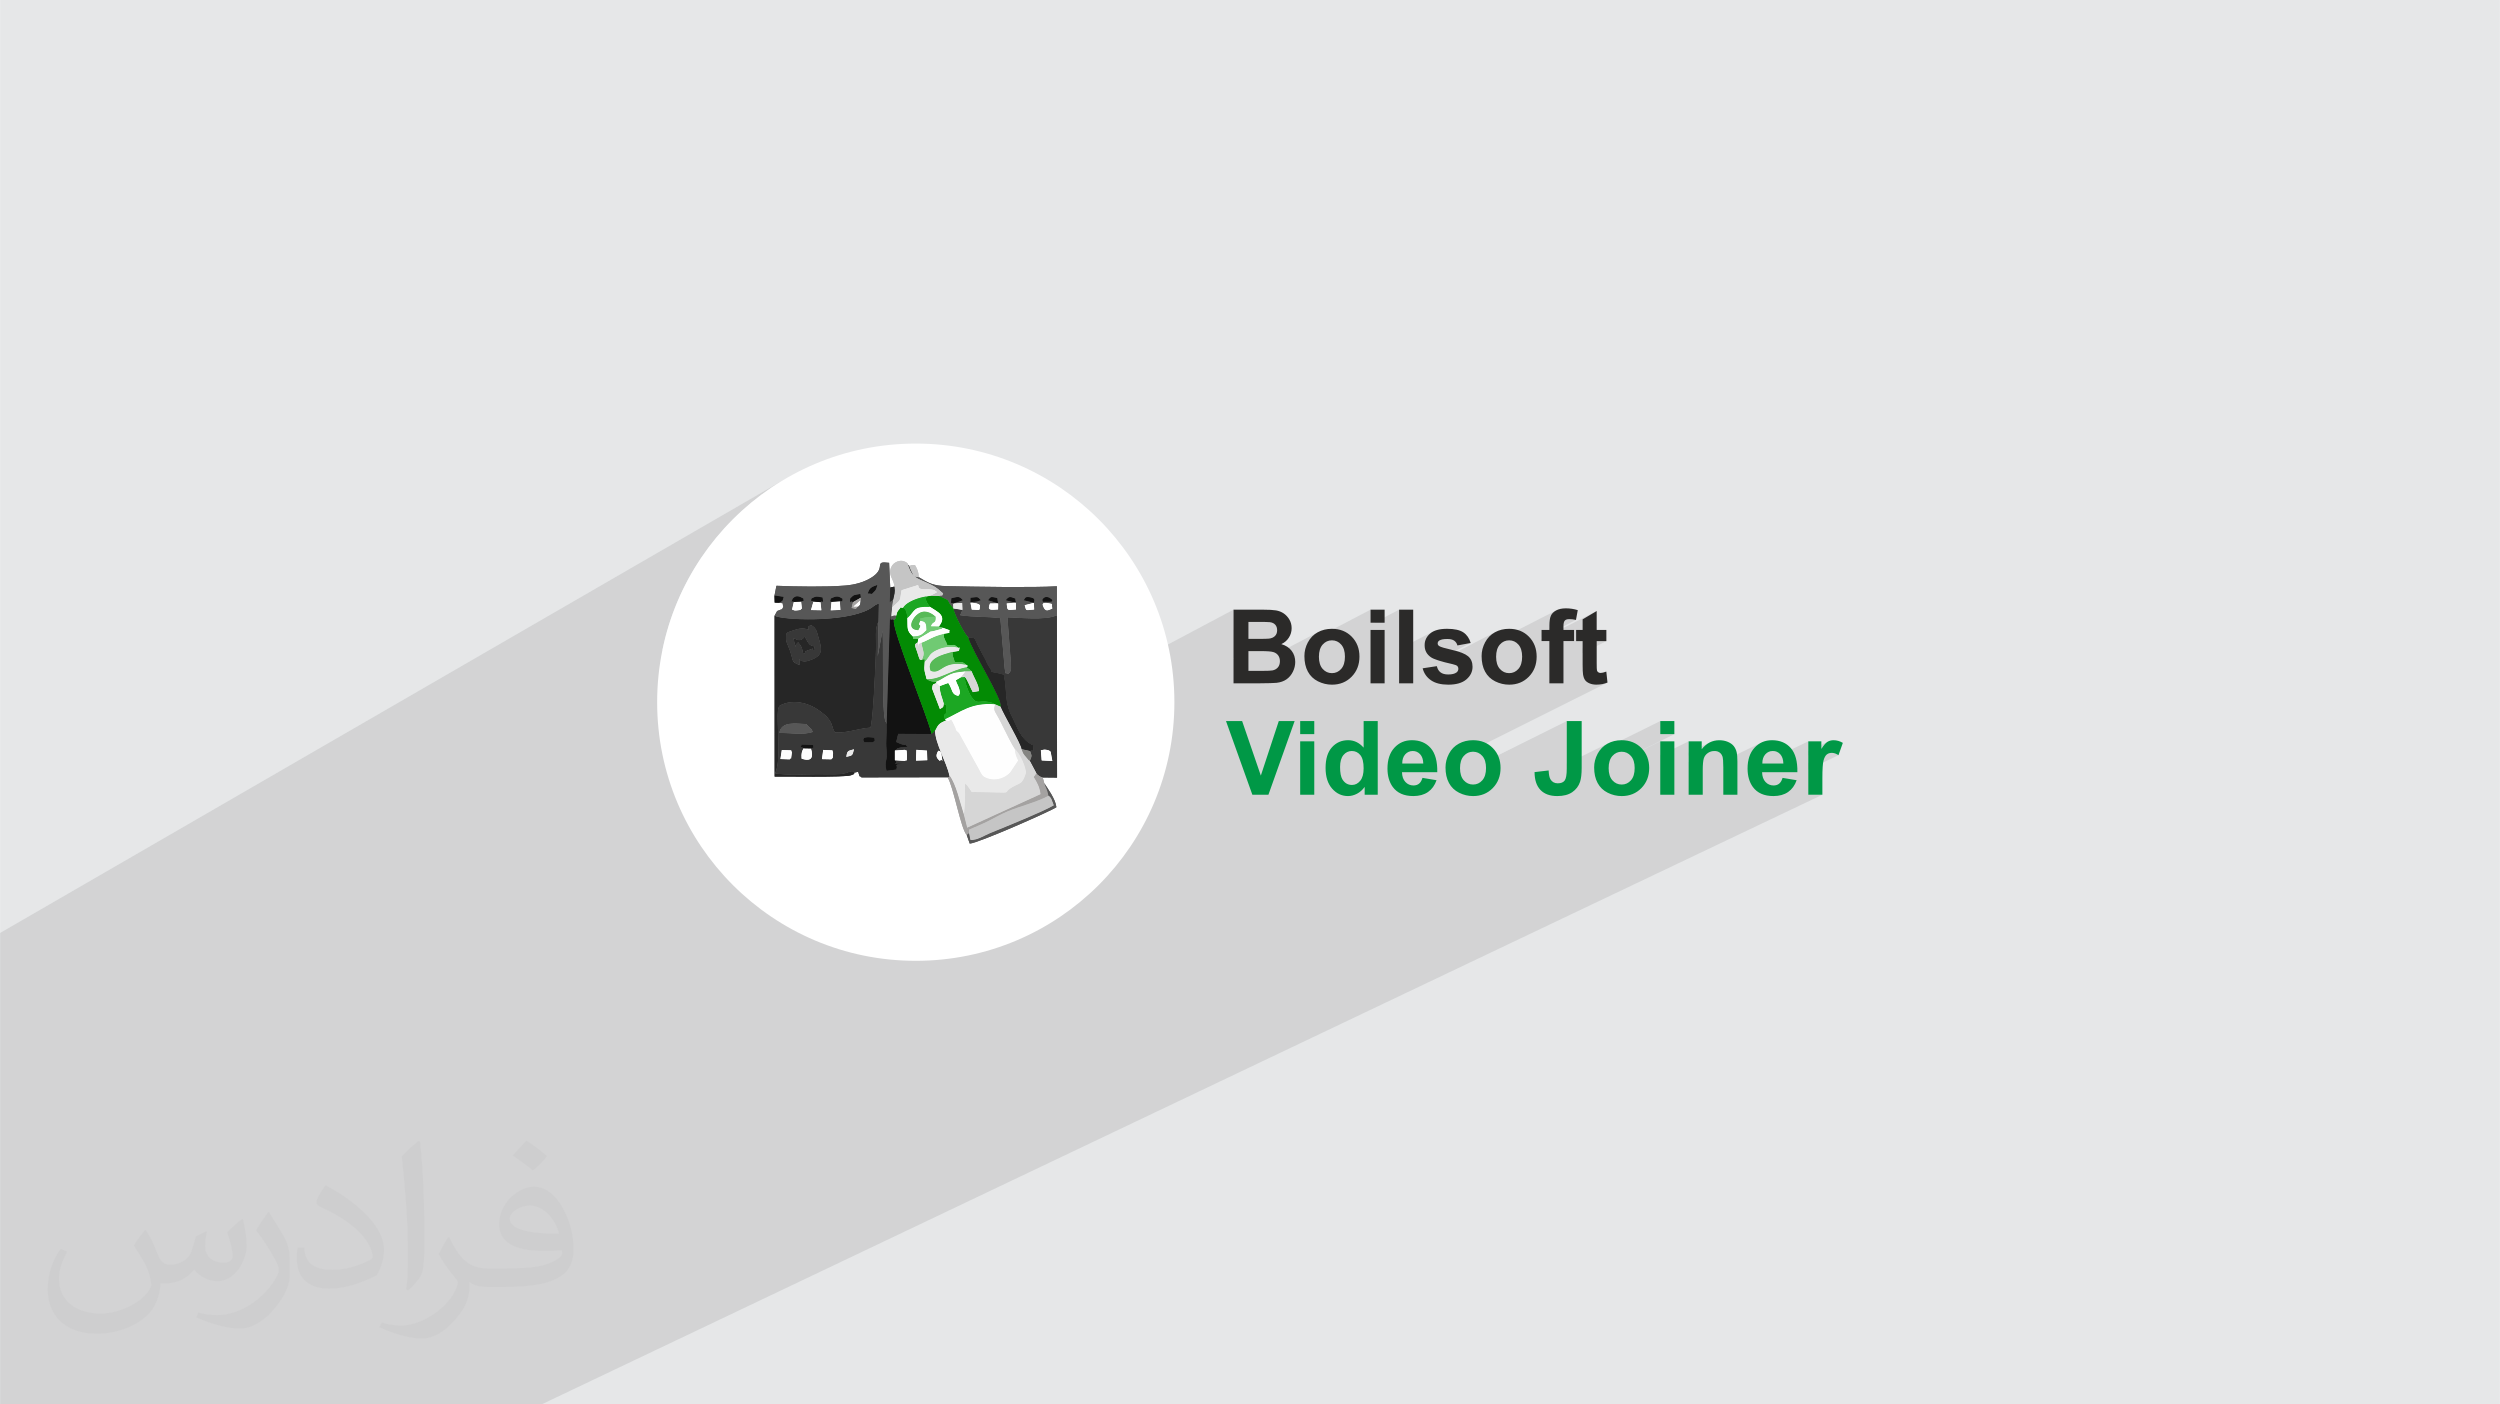 <?xml version="1.0" encoding="UTF-8"?>
<!DOCTYPE svg PUBLIC "-//W3C//DTD SVG 1.0//EN" "http://www.w3.org/TR/2001/REC-SVG-20010904/DTD/svg10.dtd">
<!-- Creator: CorelDRAW -->
<svg xmlns="http://www.w3.org/2000/svg" xml:space="preserve" width="3.708in" height="2.083in" version="1.0" style="shape-rendering:geometricPrecision; text-rendering:geometricPrecision; image-rendering:optimizeQuality; fill-rule:evenodd; clip-rule:evenodd"
viewBox="0 0 3702.73 2080.18"
 xmlns:xlink="http://www.w3.org/1999/xlink"
 xmlns:xodm="http://www.corel.com/coreldraw/odm/2003">
 <defs>
  <style type="text/css">
   <![CDATA[
    .fil11 {fill:#038B04}
    .fil7 {fill:#121212}
    .fil13 {fill:#1CA723}
    .fil4 {fill:#262626}
    .fil5 {fill:#383838}
    .fil6 {fill:#575757}
    .fil16 {fill:#57BA57}
    .fil15 {fill:#70CA73}
    .fil17 {fill:#858582}
    .fil14 {fill:#A4A2A1}
    .fil12 {fill:#C5C5C5}
    .fil10 {fill:#D6D6D6}
    .fil0 {fill:#E6E7E8}
    .fil9 {fill:#E9E9E9}
    .fil8 {fill:#FEFEFE}
    .fil3 {fill:white}
    .fil18 {fill:#2B2A29;fill-rule:nonzero}
    .fil19 {fill:#009846;fill-rule:nonzero}
    .fil2 {fill:#373435;fill-opacity:0.031}
    .fil1 {fill:#2B2A29;fill-opacity:0.102}
   ]]>
  </style>
 </defs>
 <g id="Layer_x0020_1">
  <polygon class="fil0" points="-0,0 3702.73,0 3702.73,2080.18 -0,2080.18 "/>
  <polygon class="fil1" points="-0,2070.09 -0,2065.33 -0,2064.75 -0,2058.27 -0,2056.34 -0,2047.17 -0,2044.46 -0,2037.89 -0,2032.14 -0,2020.81 -0,2010.07 -0,2007.82 -0,2007.67 -0,2003.83 -0,2003.69 -0,1997.3 -0,1996.91 -0,1996.47 -0,1993.75 -0,1992.14 -0,1992.02 -0,1990.18 -0,1990.01 -0,1987.46 -0,1983.34 -0,1983.27 -0,1982.41 -0,1981.06 -0,1980.36 -0,1980.06 -0,1979.49 -0,1979.48 -0,1979.47 -0,1977.62 -0,1977.35 -0,1975.91 -0,1974.13 -0,1969.92 -0,1968.41 -0,1967.33 -0,1964.82 -0,1959.8 -0,1958.55 -0,1956.68 -0,1956.61 -0,1954.69 -0,1954.22 -0,1953.97 -0,1953.49 -0,1952.41 -0,1952.28 -0,1952.26 -0,1952.21 -0,1950.32 -0,1949.51 -0,1949.46 -0,1948.14 -0,1945.35 -0,1943.19 -0,1937.37 -0,1936.58 -0,1935.61 -0,1933.3 -0,1932.16 -0,1931.47 -0,1930.59 -0,1929.76 -0,1928.02 -0,1927.06 -0,1923.6 -0,1921.67 -0,1921.47 -0,1920.19 -0,1919.42 -0,1919.26 -0,1917.37 -0,1915.13 -0,1912.07 -0,1909.12 -0,1904 -0,1899.75 -0,1899.07 -0,1895.91 -0,1894.64 -0,1893.4 -0,1874.32 -0,1869.9 -0,1869.55 -0,1868.04 -0,1867.5 -0,1862.54 -0,1860.83 -0,1858.28 -0,1853.44 -0,1851.08 -0,1850.87 -0,1848.71 -0,1845.45 -0,1844.92 -0,1844.9 -0,1844.05 -0,1843.58 -0,1843.52 -0,1843.23 -0,1842.8 -0,1839.36 -0,1837.59 -0,1836.92 -0,1835.52 -0,1834.59 -0,1832.51 -0,1832.47 -0,1831.64 -0,1828.88 -0,1826.88 -0,1826.86 -0,1826.47 -0,1826.34 -0,1826.19 -0,1826.06 -0,1825.8 -0,1824.88 -0,1824.76 -0,1824.67 -0,1824.54 -0,1823.22 -0,1823.05 -0,1822.75 -0,1822.58 -0,1822.11 -0,1822.1 -0,1821.76 -0,1821.57 -0,1819.05 -0,1818.59 -0,1816.88 -0,1816.19 -0,1815.98 -0,1815 -0,1814.22 -0,1812.4 -0,1810.77 -0,1810.58 -0,1807.44 -0,1806.41 -0,1804.1 -0,1803.05 -0,1802.62 -0,1801.17 -0,1800.47 -0,1800.15 -0,1799.56 -0,1798.89 -0,1798.84 -0,1798.79 -0,1798.36 -0,1797.23 -0,1796.7 -0,1796.1 -0,1795.86 -0,1795.71 -0,1795.18 -0,1793.05 -0,1793 -0,1792.07 -0,1790.49 -0,1789.5 -0,1789.33 -0,1789.28 -0,1789.25 -0,1788.56 -0,1788.34 -0,1788.06 -0,1787.54 -0,1786.81 -0,1786.11 -0,1784.91 -0,1784.54 -0,1782.22 -0,1781.72 -0,1778.07 -0,1777.57 -0,1775.98 -0,1775.83 -0,1775.08 -0,1773.71 -0,1773.6 -0,1773.39 -0,1772.97 -0,1771.84 -0,1770.91 -0,1770.61 -0,1770.46 -0,1769.96 -0,1769.63 -0,1768.65 -0,1768.63 -0,1768.15 -0,1767.96 -0,1767.5 -0,1766.94 -0,1764.35 -0,1763.42 -0,1763.42 -0,1763.03 -0,1761.99 -0,1761.68 -0,1761.6 -0,1760.85 -0,1760.74 -0,1760.32 -0,1760.19 -0,1759.38 -0,1759.32 -0,1758.55 -0,1757.24 -0,1755.92 -0,1755.13 -0,1754.55 -0,1752.14 -0,1751.38 -0,1748.97 -0,1748.65 -0,1748.54 -0,1748.37 -0,1748.36 -0,1748.28 -0,1743.55 -0,1743 -0,1741.08 -0,1739.55 -0,1738.97 -0,1738.83 -0,1737.88 -0,1737.6 -0,1737.48 -0,1737.02 -0,1735.81 -0,1735.54 -0,1734.36 -0,1733.49 -0,1733.45 -0,1732.72 -0,1732.56 -0,1732.31 -0,1730.59 -0,1730.36 -0,1728.8 -0,1728.25 -0,1728.08 -0,1727.3 -0,1726.68 -0,1724.74 -0,1724.42 -0,1724.28 -0,1724.13 -0,1723.82 -0,1722.97 -0,1722.81 -0,1721.04 -0,1720.45 -0,1720.43 -0,1719.61 -0,1717.67 -0,1716.37 -0,1716.28 -0,1716.06 -0,1715.61 -0,1715.12 -0,1713.46 -0,1711.4 -0,1710.85 -0,1710.36 -0,1709.74 -0,1709.43 -0,1708.21 -0,1706.99 -0,1705.05 -0,1704.9 -0,1704.55 -0,1703.9 -0,1703.61 -0,1703.59 -0,1703.46 -0,1700.11 -0,1700.02 -0,1699.49 -0,1698.38 -0,1697.88 -0,1697.04 -0,1696.96 -0,1696.49 -0,1695.98 -0,1695.91 -0,1695.69 -0,1693.02 -0,1692.79 -0,1692.64 -0,1692.28 -0,1691.92 -0,1691.8 -0,1691.36 -0,1690.52 -0,1689.47 -0,1688.01 -0,1687.33 -0,1687.01 -0,1686.58 -0,1686.5 -0,1685.63 -0,1685.31 -0,1682.66 -0,1681.26 -0,1680.29 -0,1680.29 -0,1678.12 -0,1677.3 -0,1676.7 -0,1676.15 -0,1674.13 -0,1672.83 -0,1671.57 -0,1670.44 -0,1669.64 -0,1669.62 -0,1667.35 -0,1663.42 -0,1660.29 -0,1659.63 -0,1659.03 -0,1657.51 -0,1655.62 -0,1653.35 -0,1651.62 -0,1651.24 -0,1651.04 -0,1650.52 -0,1649.84 -0,1646.21 -0,1645.09 -0,1644.91 -0,1644.18 -0,1642.99 -0,1642.95 -0,1642.6 -0,1641.2 -0,1641.1 -0,1641.02 -0,1640.88 -0,1640.82 -0,1638.79 -0,1638.25 -0,1638.1 -0,1636.35 -0,1632.35 -0,1631.17 -0,1628.83 -0,1628.53 -0,1628.24 -0,1627.46 -0,1627.25 -0,1626.95 -0,1623.78 -0,1622.85 -0,1621.82 -0,1621.79 -0,1619.74 -0,1619.52 -0,1618.01 -0,1617.5 -0,1617.06 -0,1616.64 -0,1615.59 -0,1615.04 -0,1614.91 -0,1612.22 -0,1609.28 -0,1608.4 -0,1607.82 -0,1607.41 -0,1606.74 -0,1606.15 -0,1604.77 -0,1603.77 -0,1603.45 -0,1602.9 -0,1601.96 -0,1600.71 -0,1599.83 -0,1599.66 -0,1599.6 -0,1598.25 -0,1597.72 -0,1596.69 -0,1596.61 -0,1596.52 -0,1596.4 -0,1596.26 -0,1595.45 -0,1594.81 -0,1594.39 -0,1593.38 -0,1591.96 -0,1591.36 -0,1591.1 -0,1591.08 -0,1591.04 -0,1590.9 -0,1590.79 -0,1590.57 -0,1590.18 -0,1589.92 -0,1588.56 -0,1588.46 -0,1587.58 -0,1585.82 -0,1585.05 -0,1584.67 -0,1584.09 -0,1580.47 -0,1578.89 -0,1577.94 -0,1576.08 -0,1575.65 -0,1575.63 -0,1574.3 -0,1572.66 -0,1572.43 -0,1571.47 -0,1568.98 -0,1568.02 -0,1567.96 -0,1567.18 -0,1566.6 -0,1565.94 -0,1565.89 -0,1561.38 -0,1561.24 -0,1558.37 -0,1557.42 -0,1556.43 -0,1554.97 -0,1553.31 -0,1552.46 -0,1552.05 -0,1547.34 -0,1546.65 -0,1542.54 -0,1542.51 -0,1542.39 -0,1538.93 -0,1538.1 -0,1529.32 -0,1517.78 -0,1381.92 1157.67,712.48 1142.13,722.45 1127.11,733.13 1112.64,744.5 1098.74,756.54 1085.44,769.22 1072.75,782.53 1060.71,796.42 1049.34,810.9 1038.66,825.91 1028.7,841.46 1019.47,857.5 1011.01,874.02 1003.34,890.99 996.48,908.38 990.46,926.18 985.3,944.36 981.02,962.89 980.98,963.14 1149.9,867.64 1155.51,867.86 1161.45,868.07 1167.66,868.26 1174.1,868.43 1180.72,868.57 1187.47,868.68 1194.31,868.75 1201.18,868.79 1208.05,868.78 1214.85,868.74 1221.56,868.64 1228.11,868.49 1234.45,868.28 1240.55,868.01 1244.88,867.76 1305.78,833.61 1309.7,833.06 1316.81,833.64 1317.02,838.23 1326.5,832.92 1329.68,831.48 1333.12,830.75 1336.67,830.83 1340.21,831.86 1343.59,833.95 1344.13,835.04 1344.51,835.82 1344.78,836.38 1345.01,836.78 1345.28,837.11 1345.63,837.43 1346.14,837.81 1346.87,838.34 1348.2,837.84 1349.53,837.1 1349.69,837.13 1350.42,837.15 1352.1,837.1 1355.11,836.91 1356.22,838.91 1357.24,840.82 1358.15,842.72 1358.95,844.68 1359.63,846.81 1360.18,849.18 1360.58,851.87 1360.83,854.99 1365.97,858.05 1370.64,860.68 1375.09,862.89 1379.54,864.71 1384.24,866.13 1389.42,867.17 1395.32,867.85 1402.18,868.18 1406.2,868.26 1410.47,868.35 1414.96,868.45 1419.66,868.54 1424.56,868.63 1429.63,868.73 1434.86,868.82 1440.22,868.91 1445.71,869 1451.3,869.08 1456.98,869.16 1462.73,869.23 1468.53,869.29 1474.36,869.36 1480.22,869.41 1486.07,869.45 1491.9,869.49 1497.69,869.51 1503.44,869.53 1509.11,869.53 1514.7,869.52 1520.17,869.5 1525.53,869.46 1530.75,869.41 1535.8,869.34 1540.68,869.26 1545.37,869.16 1549.85,869.04 1554.09,868.91 1558.09,868.75 1561.83,868.57 1565.29,868.37 1565.29,911.26 1565.44,1042.07 1826.95,903.04 1826.95,932.87 1849.05,921.18 1861.69,921.18 1865.38,921.18 1868.68,921.2 1871.6,921.23 1874.15,921.27 1876.31,921.33 1878.08,921.39 1879.48,921.47 1880.49,921.56 1881.82,921.76 1883.06,922.04 1884.23,922.4 1885.3,922.84 1886.29,923.35 1887.2,923.94 1888.02,924.62 1888.76,925.37 1889.42,926.18 1889.98,927.06 1890.46,928 1890.86,928.99 1891.16,930.04 1891.38,931.16 1891.51,932.33 1891.56,933.57 1891.51,934.85 1891.36,936.07 1891.11,937.22 1890.76,938.32 1890.3,939.34 1889.75,940.31 1889.09,941.21 1888.33,942.05 1887.48,942.82 1886.57,943.51 1885.56,944.12 1826.95,974.94 1826.95,976.07 1849.05,964.45 1866.85,964.45 1870.44,964.47 1873.71,964.55 1876.65,964.67 1877.39,964.72 1897.76,954.04 1899.47,953.19 1877.48,964.73 1879.27,964.85 1881.55,965.07 1883.49,965.34 1885.11,965.66 1886.4,966.03 1887.5,966.45 1888.52,966.93 1889.48,967.46 1890.38,968.06 1890.81,968.4 1951.64,936.54 1949.36,937.9 1947.21,939.4 1945.19,941.04 1943.3,942.83 1941.55,944.77 1939.93,946.85 1938.44,949.07 1937.09,951.45 1936.99,951.65 2029.91,903.04 2029.91,922.39 2035.12,922.39 2072.24,903.04 2072.24,961.42 2122.75,935.33 2120.3,936.75 2118.13,938.39 2116.23,940.2 2114.58,942.11 2113.18,944.11 2112.04,946.22 2111.15,948.44 2110.51,950.76 2110.13,953.19 2110.01,955.71 2110.15,958.48 2110.37,959.76 2132.72,948.24 2133.84,947.77 2135.11,947.37 2136.53,947.05 2138.09,946.79 2139.8,946.61 2141.65,946.51 2143.65,946.47 2145.25,946.51 2146.76,946.63 2148.17,946.81 2149.48,947.08 2150.7,947.43 2151.82,947.85 2152.85,948.36 2153.79,948.93 2154.64,949.59 2155.42,950.31 2156.13,951.1 2156.77,951.96 2157.34,952.88 2157.84,953.88 2158.26,954.94 2158.61,956.07 2178.27,952.41 2128.89,977.74 2130.81,978.4 2131.89,978.72 2214.12,936.54 2211.84,937.9 2209.69,939.4 2207.67,941.04 2205.78,942.83 2204.03,944.77 2202.41,946.85 2200.92,949.07 2199.57,951.45 2198.37,953.89 2197.32,956.36 2196.44,958.86 2196.18,959.76 2304.81,904.16 2303.44,904.96 2302.18,905.82 2301.03,906.73 2299.99,907.71 2299.07,908.74 2298.25,909.83 2297.55,910.98 2296.96,912.19 2296.46,913.49 2296.03,914.96 2295.66,916.59 2295.36,918.37 2295.13,920.32 2294.96,922.42 2294.86,924.67 2294.83,927.09 2294.83,930.54 2319.62,917.89 2320.41,917.6 2321.28,917.36 2322.23,917.2 2323.27,917.1 2324.39,917.06 2325.58,917.08 2326.78,917.14 2327.99,917.23 2329.21,917.36 2330.44,917.53 2331.69,917.74 2332.95,917.98 2334.22,918.26 2283.25,944.23 2283.25,946.62 2364.92,905.02 2344.05,917.37 2344.05,933.06 2334.45,937.94 2334.45,949.67 2344.05,949.67 2344.05,960.23 2364.92,949.67 2379.24,949.67 2344.05,967.46 2344.05,984.28 2344.06,986.95 2344.09,989.39 2344.14,991.59 2344.21,993.56 2344.31,995.29 2344.42,996.79 2344.55,998.06 2344.71,999.09 2344.93,1000.35 2345.2,1001.54 2345.51,1002.67 2345.85,1003.72 2346.24,1004.72 2346.67,1005.64 2347.14,1006.5 2347.65,1007.29 2348.21,1008.03 2348.85,1008.73 2349.56,1009.4 2350.36,1010.03 2351.22,1010.63 2352.16,1011.19 2353.19,1011.72 2354.28,1012.22 2355.43,1012.66 2356.61,1013.05 2357.83,1013.38 2359.08,1013.65 2360.37,1013.85 2361.69,1014 2363.04,1014.09 2364.44,1014.12 2366.71,1014.07 2368.92,1013.93 2371.07,1013.68 2373.16,1013.34 2375.19,1012.9 2377.16,1012.36 2379.07,1011.73 2380.92,1011 2141.37,1130.9 2141.28,1131.46 2141.28,1131.52 2174.24,1115.02 2176,1114.33 2177.84,1113.84 2179.77,1113.55 2181.77,1113.45 2183.77,1113.55 2185.68,1113.84 2187.52,1114.33 2189.27,1115.02 2190.94,1115.9 2192.53,1116.98 2194.04,1118.25 2195.46,1119.73 2196.75,1121.37 2197.88,1123.19 2198.83,1125.17 2199.61,1127.32 2199.84,1128.22 2320.55,1068.04 2320.55,1131.24 2383.18,1100.33 2380.79,1101.54 2378.51,1102.9 2376.35,1104.4 2374.33,1106.04 2372.45,1107.83 2370.7,1109.77 2369.08,1111.85 2368.51,1112.7 2459.06,1068.04 2459.06,1087.4 2479.93,1087.4 2415.11,1119.22 2415.39,1119.5 2459.06,1098.06 2459.06,1118.63 2501.09,1098.06 2501.09,1114.88 2532.18,1099.71 2528.99,1101.57 2525.97,1103.86 2523.12,1106.55 2520.44,1109.67 2501.09,1119.1 2501.09,1129.01 2531.8,1114.06 2532.97,1113.55 2534.18,1113.13 2535.43,1112.8 2536.71,1112.57 2538.03,1112.43 2539.38,1112.39 2540.43,1112.42 2541.44,1112.52 2542.41,1112.68 2543.34,1112.91 2544.24,1113.2 2545.1,1113.55 2545.91,1113.98 2546.7,1114.47 2547.43,1115.02 2548.11,1115.62 2548.74,1116.27 2549.31,1116.97 2549.83,1117.73 2550.3,1118.53 2550.72,1119.39 2551.09,1120.31 2551.4,1121.38 2551.67,1122.74 2551.9,1124.38 2552.09,1126.31 2552.16,1127.34 2610.24,1099.17 2607.08,1100.74 2604.09,1102.65 2601.27,1104.92 2598.62,1107.54 2596.22,1110.45 2594.14,1113.63 2592.38,1117.08 2590.94,1120.8 2589.82,1124.79 2589.13,1128.4 2619.65,1113.64 2621.09,1113.09 2622.62,1112.7 2624.21,1112.47 2625.87,1112.39 2627.44,1112.46 2628.95,1112.68 2630.4,1113.05 2631.78,1113.57 2633.11,1114.24 2634.37,1115.05 2635.58,1116.02 2636.72,1117.14 2637.31,1117.84 2678.29,1098.06 2678.29,1112.41 2707.65,1098.27 2706.63,1098.85 2705.62,1099.55 2704.57,1100.43 2703.49,1101.48 2702.39,1102.7 2701.25,1104.09 2700.08,1105.65 2698.87,1107.39 2697.64,1109.29 2678.29,1118.6 2678.29,1130.44 2707.33,1116.49 2708.2,1116.07 2709.11,1115.74 2710.06,1115.47 2711.06,1115.28 2712.1,1115.17 2713.18,1115.13 2714.33,1115.19 2715.5,1115.34 2716.69,1115.61 2717.91,1115.99 2719.15,1116.47 2720.41,1117.06 2721.7,1117.75 2723.01,1118.56 2678.29,1140 2678.29,1177.14 2699.17,1177.14 802.03,2080.18 784.15,2080.18 752.05,2080.18 718.46,2080.18 717.78,2080.18 710.7,2080.18 706.88,2080.18 700.81,2080.18 694.19,2080.18 679.89,2080.18 676.3,2080.18 670.37,2080.18 668.97,2080.18 666.15,2080.18 650.18,2080.18 643.76,2080.18 632.29,2080.18 621.39,2080.18 614.16,2080.18 596.27,2080.18 588.11,2080.18 559.5,2080.18 547.58,2080.18 530.31,2080.18 524.5,2080.18 522.94,2080.18 493.78,2080.18 478.43,2080.18 458.21,2080.18 457.49,2080.18 440.2,2080.18 439.86,2080.18 432.65,2080.18 406.7,2080.18 397.89,2080.18 378.62,2080.18 370.92,2080.18 336.35,2080.18 295.09,2080.18 290.03,2080.18 262.49,2080.18 256.03,2080.18 251.62,2080.18 245.83,2080.18 244.87,2080.18 237.64,2080.18 221.06,2080.18 216.63,2080.18 211.5,2080.18 211.48,2080.18 208.82,2080.18 201.27,2080.18 192.32,2080.18 183.38,2080.18 174.88,2080.18 168.87,2080.18 157.1,2080.18 146.89,2080.18 142.15,2080.18 139.21,2080.18 137.18,2080.18 136.56,2080.18 130.3,2080.18 113.04,2080.18 105.1,2080.18 103.98,2080.18 102.32,2080.18 101.94,2080.18 98.91,2080.18 92.17,2080.18 89.34,2080.18 86,2080.18 78.52,2080.18 78.07,2080.18 72.07,2080.18 64.03,2080.18 62.49,2080.18 60.56,2080.18 57.79,2080.18 57.27,2080.18 53.91,2080.18 45.39,2080.18 41.66,2080.18 41.3,2080.18 36.57,2080.18 35.83,2080.18 33.91,2080.18 17.37,2080.18 7.03,2080.18 6.84,2080.18 6.8,2080.18 6.43,2080.18 -0,2080.18 -0,2074.65 -0,2074.54 -0,2072.18 -0,2070.9 "/>
  <path class="fil2" d="M215.96 1821.93c7.07,10.71 11.65,21.01 16.13,32.45 3.33,6.66 5.09,18.93 20.7,18.93 4.57,0 11.13,-1.35 16.95,-4.57 6.55,-3.44 11.54,-8.64 14.15,-16.53l6.24 -21.01 15.19 -7.49 1.04 1.04c-2.08,7.91 -2.59,15.5 -2.59,21.43 0,17.57 15.19,24.23 27.25,24.23 7.07,0 13.42,-3.44 13.42,-9.89 0,-8.32 -3.53,-22.47 -8.12,-35.16 7.07,-7.07 14.15,-14.15 22.26,-19.87l1.25 0.63c3.53,14.98 5.51,29.75 5.51,39.63 0,9.67 -4.27,20.39 -7.8,27.36 -7.28,13.73 -20.18,24.65 -35.78,24.65 -11.85,0 -25.06,-5.93 -34.12,-16.95l-0.52 0c-8.53,10.61 -21.74,20.18 -42.86,20.18l-6.55 0c-1.04,13.94 -4.05,23.81 -8.64,32.66 -12.58,24.54 -49.92,41.92 -85.08,41.92 -48.89,0 -73.43,-28.19 -73.43,-65.73 0,-23.19 7.59,-44.72 19.24,-60.01l9.56 3.95c-7.28,13.94 -12.17,27.04 -12.17,39.94 0,35.16 28.61,51.9 61.58,51.9 30.58,0 68.44,-19.45 75.31,-42.02 -2.59,-24.65 -11.85,-36.19 -26,-58.66 4.27,-7.49 9.78,-14.98 16.64,-22.98l1.25 0 0 0 0 0 -0.01 -0.04zm563.83 -132.3c10.3,6.45 20.39,14.04 30.27,22.78 -5.51,7.8 -12.38,14.88 -20.91,21.12 -9.89,-8.01 -19.76,-14.88 -29.86,-22.16 6.86,-7.7 13.63,-15.08 20.49,-21.74l0 0 0 0 0 0 0 0 0 0 0.01 0zm5.3 96.11c-16.64,0 -30.27,10.92 -30.27,19.03 0,17.38 33.28,22.78 73.12,22.56 -4.99,-20.39 -22.47,-41.61 -42.86,-41.61l0 0.01zm-37.35 92.99c21.64,0 40.57,-0.63 55.02,-4.27 16.13,-4.05 29.75,-12.17 29.75,-17.78 0,-1.46 0,-3.22 -0.52,-4.68 -9.05,0.83 -19.45,0.83 -28.5,0.83 -29.33,0 -51.79,-6.66 -60.64,-23.09 -2.19,-4.57 -3.74,-9.67 -3.74,-15.5 0,-15.92 6.86,-31.41 18.93,-42.13 10.08,-8.84 21.22,-14.35 32.55,-14.35 20.49,0 36.81,16.44 48.26,42.34 6.24,14.15 10.5,30.47 10.5,51.07 0,13.73 -3.74,25.27 -12.27,33.8 -15.92,15.4 -45.24,21.22 -90.17,21.22l-20.39 0 0 0 -5.3 0c-11.13,0 -19.14,-1.98 -25.48,-6.86l-1.04 0c0.31,2.59 0.52,5.09 0.52,7.49 0,10.08 -3.33,22.98 -10.08,33.28 -19.97,29.64 -41.61,42.53 -60.33,42.53 -18.93,0 -42.13,-7.28 -63.03,-16.75l3.74 -7.28c6.76,2.81 16.13,4.68 29.02,4.68 33.8,0 78.21,-32.45 83.72,-64.17 -1.25,-2.59 -3.53,-6.03 -6.76,-9.67 -9.89,-11.75 -16.13,-21.53 -21.95,-31.82 4.99,-9.89 9.56,-17.78 13.83,-24.96l1.77 -0.21c14.46,29.44 27.56,46.28 56.78,46.28l4.57 0 0 0 21.22 0 0 0 0 0 0 0 0 0 0 0 0.04 0zm-146.45 31.1c2.5,-13.52 2.7,-28.7 2.7,-42.86l0 -21.01c0,-39.21 -4.99,-96.2 -9.05,-133.34 7.07,-7.59 16.95,-16.53 24.75,-22.56l2.29 0.63c5.3,46.7 6.55,100.79 6.55,150.81 0,13.11 -0.52,25.9 -1.77,35.26 -0.73,11.85 -7.59,20.8 -22.26,34.53l-3.22 -1.46zm-150.71 -61.89c0.73,18.41 9.78,32.87 41.4,32.87 19.66,0 36.3,-5.09 54.71,-13.83 3.33,-1.46 5.09,-3.44 5.09,-5.09 0,-11.54 -8.84,-26.83 -23.71,-40.77 -14.46,-13.11 -33.6,-24.65 -51.48,-32.35 -6.14,-2.59 -8.12,-5.3 -8.12,-7.91 0,-5.3 7.07,-16.44 12.9,-24.44l1.98 -0.21c20.49,10.71 43.38,26.63 60.33,44.3 15.4,16.33 24.96,32.87 24.96,50.86 0,13.31 -4.05,25.79 -10.61,37.44 -22.47,11.33 -46.39,19.97 -70.1,19.97 -28.81,0 -48.47,-13.52 -48.47,-45.24 0,-3.44 0,-8.73 1.25,-15.61l9.89 0 0 0 0 0 0 0 0 0 0 0 -0.01 0zm-52.11 -52.32l17.89 28.92c6.55,10.71 12.69,22.37 12.69,40.77l0 23.5c0,19.03 -12.17,39.42 -31.82,59.6 -15.4,13.63 -29.02,19.45 -41.61,19.45 -18.72,0 -40.15,-5.82 -64.9,-16.44l2.81 -7.28c7.8,2.08 16.84,3.84 27.98,3.84 35.58,-0.21 71.97,-26.21 88.61,-57.93 1.98,-3.64 2.7,-7.07 2.7,-9.47 0,-3.64 -1.98,-7.7 -3.53,-11.33 -9.05,-17.05 -19.14,-32.66 -30.27,-47.12 5.82,-9.16 11.65,-17.99 17.99,-26.73l1.46 0.21 0 0 0 0 0 0 0 0 0 0 -0.01 0z"/>
  <g id="_1939101311840">
   <g>
    <circle class="fil3" cx="1356.31" cy="1040.09" r="383.07"/>
    <g>
     <path class="fil4" d="M1177.08 945.83c-4.23,0.02 -1.91,-0.73 -1.24,2.7 2.86,14.68 8.33,16.49 8.64,36.7 -13.13,-5.1 -8.88,-4.91 -14.42,-21.11 -3.85,-11.24 -6.61,-11.79 -5.76,-23.3 0.28,-3.8 1.78,-4.38 11.54,-7.39 4.96,-1.53 9.33,-3.35 16.36,-2.22 11.97,1.92 13.78,9.17 14.24,26.43 -6.27,-1.93 -7.35,-0.16 -14.54,-14.76 -4.32,6.05 -8.79,6.87 -14.82,2.95zm24.71 -19.74c7.36,4.67 7.49,7.81 10.94,19.69 4.54,15.65 6.4,24.48 -10.28,31.18 -7.37,2.96 -16.39,6.01 -21.12,-4.28 -0.18,-0.39 -0.69,0.29 -2.3,-5.89 -0.22,-0.84 -1.05,-5.47 -0.95,-6.37 0.89,-8.38 0.07,-4.45 3.94,-9.21 5.31,5.96 6.23,9.29 7.41,17.3 10.45,-4.11 -3.62,-1.51 8,-5.63 13.64,-4.84 0.81,-1.02 9.31,0.28 -0.17,-5.35 -2.04,-11.45 -4.05,-17.03 -8.66,-24.1 -6.65,-17.19 -0.9,-20.03zm-54.6 -14.08l0.09 238.27c11.17,-0.34 104.61,1.45 113.06,-1.94 9.07,-3.64 3.2,-1.25 4.76,-3.82 -2.65,-5.56 -8.23,1.21 -21.03,2.1 -10.19,0.71 -22.03,0.19 -32.39,0.18 -20.93,-0.01 -43.16,1.99 -63.69,-1.23 11.65,-25.24 -1.99,-95.05 7.01,-100.54 7.92,-4.84 31.7,-11.49 58.64,7.63 22.06,15.65 16.61,22.41 22.75,32.09 16.68,1.52 32.39,-5.33 52.72,-7.13 4.01,-7.65 7.96,-99.71 8.35,-119.33 0.21,-10.37 -2.15,-28.39 3.73,-37.58l0.44 -26.87c-8.73,3.42 -6.09,4.12 -14.71,8.75 -36.98,19.88 -128.84,15.95 -139.73,9.41z"/>
     <path class="fil5" d="M1541.58 1111.23c4.27,-0.44 4.13,-1.51 8.61,-0.56 4.89,1.04 3.47,1.18 5.91,2.74l2.51 13.81 -15.83 -0.83 -1.2 -15.16zm-107.47 -167.02c10.53,0.61 8.49,-0.31 13.68,11.09l12.03 22.65c1.62,3.59 1.2,3.02 3.14,6.64 3.46,6.45 3.23,2.98 5.68,10.68l14.18 2.8c0.53,0.16 1.62,1.36 1.99,0.77 0.37,-0.59 1.34,0.46 1.94,0.81 5.02,25.04 0.53,40.32 12.18,62.36 7.36,13.92 12.36,33.89 31.33,41.98 0.24,14.87 1.28,4.75 -4.61,8.49 1.68,5.96 3.93,5.71 -0.51,14.45l9.81 18.39c0.43,0.52 1.03,0.67 1.32,1.56 0.29,0.9 1.09,1.17 1.49,1.43 5.31,3.51 -1.71,-0.2 6.05,3.22l21.75 0.24 -0.28 -240.51c-15.63,8.11 -56.27,3.53 -73.21,3.11l5.04 66.1c0.61,12.9 0.86,12.59 -3.77,18.09 -6.3,-4.03 -2.79,3.66 -5.36,-8.03l-6.5 -74.91c-20.38,-2.59 -38.78,-1.25 -59.5,-4.37l3.44 -7.91 -13.42 -2.13c1.05,8.4 17.07,38.94 22.1,42.99z"/>
     <path class="fil5" d="M1389.58 1111.94c0.86,0.81 3.81,-1.38 5.08,7.59 2.19,15.45 1.28,1.98 -2.61,7.61 -6.25,-5.29 -6.22,-8.33 -2.47,-15.21zm-32.42 -1.35l15.77 1.21 0.46 14.25 -16.78 0.58 0.55 -16.04zm-124.29 0.8c0.72,4.3 1.23,1.1 0.74,7.24 -0.83,10.35 0.66,0.55 -2.31,6.13l-14 -0.31 1.89 -13.64 13.68 0.59zm-61.02 0c0.7,5.23 1.54,-0.94 0.42,7.28 -1.38,10.22 0.21,1.1 -2.74,6.14l-13.74 -0.51 2.08 -13.4 13.97 0.5zm81.52 9.76c1.43,-9.68 2.31,-8.84 11.48,-11.37 -2.46,9.74 -1.89,9.12 -11.48,11.37zm-52.29 -12.48c3.58,11.85 1.99,20.48 -13.94,15.08 -0.49,-8.04 0.23,-10.12 2.83,-15.32 -4.39,-4.47 -5.52,1.47 -2.46,-5.55l16.75 0.78c0.82,6.13 1.1,2.47 -3.18,5.01zm84.79 -9.18c-14.66,-0.65 -1.77,1.01 -7.45,-2.92 1.03,-0.59 -1.95,-5.19 9.79,-4.48 10.22,0.62 5.42,1.03 7.6,4.48 -2.77,1.81 -0.15,3.35 -9.95,2.92zm-131.67 -13.99c3.09,-17.69 24.12,-13.63 40.18,-13 5.66,7.35 7.08,5.03 9.41,11.72 -13.55,4.75 -34.24,1.37 -49.59,1.28zm110.9 59.03l5.88 -1.42c3.64,11.49 0.81,3.94 4.95,8.36l127.46 -0.21c3.58,0.09 2.61,0.92 2.61,-2.79 -3.82,-19.02 -21.46,-48.07 -21.05,-66.58 -0.54,0.62 -2.11,2.22 -2.46,2.59 -0.27,0.28 -1.14,1.76 -1.35,1.34 -0.21,-0.43 -0.95,0.9 -1.4,1.36l-49.52 -0.28 -3.01 12.15c0.56,0.48 1.46,0.77 1.97,0.99 0.5,0.21 1.36,0.66 1.98,0.92 16.63,6.91 4.57,-3.07 12.6,5.51 -0.82,0.03 -7.18,-0.04 -8.63,0.33 -8.17,2.11 -4.7,0.46 -9.76,4.89l14.82 -1.05c1.67,2.74 2.78,-4.09 3.08,8.17 0.3,12.25 -1.52,5.6 -3.1,8.34l-14.8 -1.09c7.04,6.09 -9.76,5.09 10.26,5.09 -13.75,2.12 -4.8,1.38 -8.25,8.67l-14.38 1.91c-3.62,-16.61 2.03,-12.5 0.12,-30.85 -1.37,-13.15 0.75,-25.7 0.17,-38.85l-1.98 -3.59c-5.42,-14.09 -2.76,-101.41 -4.11,-134.82l-7.23 38.76 1.23 -51.65c-5.88,9.18 -3.52,27.21 -3.73,37.58 -0.39,19.62 -4.35,111.68 -8.35,119.33 -20.34,1.79 -36.05,8.65 -52.72,7.13 -6.14,-9.68 -0.69,-16.44 -22.75,-32.09 -26.94,-19.12 -50.72,-12.46 -58.64,-7.63 -8.99,5.49 4.65,75.3 -7.01,100.54 20.53,3.22 42.76,1.22 63.69,1.23 10.37,0 22.2,0.52 32.39,-0.18 12.8,-0.88 18.39,-7.66 21.03,-2.1z"/>
     <path class="fil6" d="M1231.51 891.49c-2,-1.8 -2.91,1.86 -0.81,-4.95 7.58,-3.75 11,-3.9 17.03,0.57 -1,5.29 1.39,2.73 -3.88,3.45l0.83 12.84 -14.36 0.62 1.18 -12.52zm-16.33 0.42l1.32 12 -15.4 -0.31 3.59 -12.57c-3.7,-3.7 -4.56,2.75 -2.61,-4.5 6.95,-3.78 7.8,-2.81 16.09,-1.47 1.59,12.55 1.01,2.57 -2.98,6.85zm-28.71 -0.87l1.17 10.2c-3.18,2.11 0.61,2.13 -7.87,2.98 -4.2,0.42 -3.64,-0.56 -6.73,-1.24l2.64 -11.38c-2.17,-2.8 -5.19,3.16 -1.58,-4.81 4.91,-5.51 9.57,-3.57 15.54,-0.25 0.61,5.88 1.46,2.11 -3.17,4.5zm84.59 7.09c-6.45,5.07 0.97,3.96 -9.83,2.45l2.15 -8.77c-5.12,-4.17 -4.78,6.3 -4.12,-5.28 6.33,-6.56 5.39,-4.5 14.88,-6.69l0.76 5.35 -0.63 4.06c-1.14,9.07 0.56,4.58 -3.2,8.88zm14.27 -19.05c2.61,-8.19 4.52,-9.02 13.99,-12.64 -1.43,5.17 -1.77,6.89 -4.5,9.57 -6.09,5.97 -1.29,2.64 -9.49,3.07zm-138.29 2.95l13.5 2.14c-2.38,8.57 -1.26,4.85 -6.53,8.56 8.03,1.73 3.97,-1.25 6.07,6.16 -3.15,5.51 1.03,1.79 -9.11,6.14l-3.77 6.98c10.89,6.55 102.75,10.47 139.73,-9.41 8.62,-4.63 5.98,-5.33 14.71,-8.75l-0.44 26.87 -1.23 51.65 7.23 -38.76c1.35,33.41 -1.32,120.72 4.11,134.82l1.98 3.59 5.15 -166.3c-0.19,20.4 1.19,8.44 5.45,12.93 4.58,-4.12 1.83,-0.91 3.59,-6.83 -8.37,-2.83 -7.76,9.71 -6.09,-12.23l1.57 -11.55 -5.07 3.86 0.61 -21.72 -1.65 -36.54c-24.15,-3.15 -3.18,6.87 -25.49,21.4 -11.18,7.28 -25.23,11.08 -39.51,12.25 -28.11,2.31 -72.93,1.58 -101.91,0.35l-2.86 14.4z"/>
     <path class="fil6" d="M1544.37 896.42c0.03,-0.02 -1.71,-4.98 8.29,-2.96 8.55,1.73 4.14,-0.1 5.94,7.91 -6.64,2.59 -10.41,6.13 -14.23,-4.95zm-107.11 -3.94c0.6,0.08 7.87,0.93 8.84,1.22 4.67,1.42 2.51,0.71 5.42,2.72 -1.13,9.54 1.32,6.71 -12.32,6.5l-1.94 -10.44zm93.91 0.38l0.54 9.94c-13.31,0.95 -11.36,3.08 -14.09,-6.38l13.55 -3.57zm-26.57 -0.32l0.15 10.22c-13.24,0.87 -12.73,2.67 -13.8,-8.9l13.65 -1.32zm38.89 -3.53c3.52,-7.22 10.24,-5.21 15.34,0 -2.43,1.13 3.13,2.58 -8.56,2.29 -13.49,-0.33 -1.81,0.86 -6.78,-2.29zm-12.33 3.84c-0.45,-0.19 -3.99,-1.23 -5.87,-1.67l-8.91 -2.17c2.4,-2.65 1.02,-6.22 11.03,-3.81 4.91,1.18 5,2.94 3.75,7.65zm-26.57 -0.32c-0.78,-0.26 -4.33,-0.96 -6.37,-1.38l-8.51 -2.14c5.03,-6.02 6.15,-5.18 13.78,-2.37l1.1 5.89zm-26.2 2.85l-0.17 7.33c-10.69,0.64 -16.68,2.23 -12.04,-8.8l12.34 -0.24 -15.03 -4.67c4.36,-6.3 4.92,-4.67 13.42,-3.15l1.47 9.52zm-41.13 -2.91l0.27 -6.92c10.77,-0.86 9.27,-2.68 15.04,3.46 -9.32,3.81 -7.63,0.94 -15.31,3.47zm-25.49 1.44c-3.43,-3.73 -3.48,4.78 -2.7,-7.75 9.86,-1.82 10.77,-3.87 16.89,2.84l-14.19 4.91zm-21.48 -11.18c21.99,9.67 7.66,2.91 21.73,18.47l-0.25 -7.29 13.27 -0.81 0.39 10.23 -3.44 7.91c20.72,3.13 39.12,1.78 59.5,4.37l6.5 74.91c2.57,11.69 -0.94,4 5.36,8.03 4.63,-5.51 4.38,-5.19 3.77,-18.09l-5.04 -66.1c16.94,0.43 57.57,5 73.21,-3.11l0 -42.89c-35.32,2.22 -121.58,0.72 -163.12,-0.2 -19.76,-0.43 -26.82,-4.43 -41.34,-13.19l-7.35 -1.34c-1.78,-4.53 -1.18,-2.59 -3.18,-6.97 -3.12,-6.8 -0.8,-1.18 -3.43,-8.33 -2.3,-1.66 -1.56,-1.03 -3.28,-4.39 6.44,18.99 9.83,20.58 22.6,26.29 15.49,6.93 18.64,7.86 30.64,18.67 -3.39,6.54 1.48,1.26 -6.56,3.84z"/>
     <path class="fil7" d="M1313.27 1072.02c0.58,13.16 -1.54,25.71 -0.17,38.85 1.91,18.35 -3.74,14.24 -0.12,30.85l14.38 -1.91c3.44,-7.29 -5.5,-6.55 8.25,-8.67 -20.02,0 -3.23,0.99 -10.26,-5.09l0 -14.37c5.06,-4.43 1.59,-2.79 9.76,-4.89 1.45,-0.37 7.81,-0.31 8.63,-0.33 -8.03,-8.59 4.03,1.4 -12.6,-5.51 -0.61,-0.25 -1.48,-0.7 -1.98,-0.92 -0.5,-0.22 -1.41,-0.51 -1.97,-0.99l3.01 -12.15 49.52 0.28c-5.99,-25.84 -59.17,-155.92 -55.86,-168.52 -4.27,-4.48 -5.64,7.48 -5.45,-12.93l-5.15 166.3z"/>
     <path class="fil8" d="M1399.33 1065.32l1.6 1.61c9.76,4.68 4.5,-9.23 12.71,8.39 4.18,8.96 -0.93,3.31 6.61,10.56l26.26 47.56c5.98,10.29 6.85,15.04 11.9,17.73 11.19,5.97 27.01,4.37 37.93,-7.13l11.71 -17.6c-2.76,-5.83 -4.34,-8.5 -5.12,-17.26 -3.53,-4.62 -12.76,-23.37 -16.4,-30.62 -3.02,-6.01 -5.2,-10.74 -8.45,-16.56 -5.3,-9.5 -7.18,-10.21 -4.1,-18.98l-1.71 -0.07c-34.44,-2.35 -49.28,11.44 -72.95,22.36z"/>
     <path class="fil9" d="M1384.93 1081.88c-0.41,18.52 17.23,47.56 21.05,66.58 9.9,12.6 15.95,41.24 21.29,57.48 2.69,-4.91 2.16,-38.48 1.97,-45.13 2.71,2.3 2.33,1.95 4.68,4.96l5.07 7.45c77.25,0.97 35.86,4.36 66.32,-10.13 7.23,-3.44 8.16,-3.6 11.79,-10.9l2.54 -6.99c0.8,-6.09 -7.62,-28.56 -16.69,-36 0.77,8.76 2.36,11.43 5.12,17.26l-11.71 17.6c-10.93,11.5 -26.75,13.09 -37.93,7.13 -5.05,-2.7 -5.92,-7.45 -11.9,-17.73l-26.26 -47.56c-7.54,-7.25 -2.43,-1.6 -6.61,-10.56 -8.21,-17.62 -2.95,-3.71 -12.71,-8.39 -10.32,4.06 -11.66,6.22 -16,14.95z"/>
     <path class="fil10" d="M1502.95 1109.19c9.07,7.45 17.49,29.92 16.69,36l-2.54 6.99c-3.62,7.3 -4.55,7.46 -11.79,10.9 -30.46,14.5 10.93,11.11 -66.32,10.13l-5.07 -7.45c-2.35,-3.01 -1.97,-2.66 -4.68,-4.96 0.2,6.65 0.72,40.22 -1.97,45.13l5.12 20.2 108.89 -49.72c-1.21,-10.56 -5.43,-18.22 -10.09,-25.5 0.94,-0.83 3.08,-4.59 3.77,-5.6l-9.81 -18.39c-0.52,-0.39 -1.25,-0.88 -1.56,-1.17l-5.88 -6.93c-3.81,-5.96 -1.09,-0.18 -4.58,-9.18 -0.46,-7.5 -25.84,-50.12 -31.13,-63.09l-8.01 -3.53c-3.08,8.77 -1.2,9.48 4.1,18.98 3.25,5.82 5.43,10.55 8.45,16.56 3.64,7.24 12.87,26 16.4,30.62z"/>
     <path class="fil11" d="M1372.27 883.38c-1.69,7.55 -1.58,2.24 0.19,7.64 0.91,2.75 3.07,4.97 4.75,7.76 11.01,7.45 26.39,12.73 13.25,29.27l6.06 1.82 9.92 3.61c-2.01,4.72 3.84,3.29 -8.04,5.14 -1.08,7.36 -0.65,3.03 1.37,9.34 1.34,4.18 0.74,-1.18 2.73,7.1 11.13,1.58 9.18,-2.39 16.05,4.02 2.41,2.35 3.81,-4.3 1.7,5.07l-9.46 1.49c-0.22,8.95 1.2,5.42 3.2,14.82 10.67,1.24 10.24,-1.93 16.96,4.16 3.74,3.38 3.52,0.03 0.57,3.79 0.71,0.42 2.96,2 3.48,2.42 0.53,0.43 1.4,1.14 1.94,1.58 0.58,0.47 1.34,1.18 2.04,1.75 3.02,8.59 11.22,20.7 11,29.45l-9.23 1.63c-3.29,-5.3 -7.07,-16.9 -11.65,-22.49 -0.72,7.33 5.43,23.02 9.8,29.44 8.24,12.1 11.16,4.92 24.64,7.38 0.88,0.16 1.46,0.28 2.3,0.49 8.34,2.17 3.29,0.53 6.44,2.91l1.71 0.07 8.01 3.53c3.99,-8.87 -42.75,-82.96 -47.89,-102.36 -5.04,-4.05 -21.05,-34.59 -22.1,-42.99 -14.07,-15.56 0.26,-8.79 -21.73,-18.47l-12.37 -0.31 -5.64 0.94z"/>
     <path class="fil11" d="M1327.45 911.82c-1.75,5.92 0.99,2.71 -3.59,6.83 -3.31,12.6 49.87,142.67 55.86,168.52 0.46,-0.46 1.19,-1.79 1.4,-1.36 0.21,0.42 1.08,-1.06 1.35,-1.34 0.35,-0.36 1.92,-1.97 2.46,-2.59 4.34,-8.73 5.68,-10.89 16,-14.95l-1.6 -1.61c-2.88,-12.57 0.93,-1.83 2.13,-11.83 1.88,-15.76 -1.98,-6.72 -3.68,-11.3 -0.81,6.75 -0.59,4.61 -5.73,8.12l-11.55 -30.18c0.7,-8.86 2.22,-5.86 6.52,-8.66l-0.86 -1.58c-0.01,-0 -7.84,0.53 -13.86,-4.04 -2.75,-12.11 -4.18,-10.77 -2.78,-25.69 -0.26,-5.2 0.99,-4.06 -4.25,-2.76 -4.1,-0.53 -2.16,1.25 -4.75,-4.78 -0.57,-1.34 -1.82,-5.81 -2.46,-7.77 -2.31,-7.06 -5.42,-10.67 1.08,-13.19l0.83 -5.42c-13.97,-0.47 -4.45,0.35 -8.04,-3.5 -9.39,-8.9 -7.59,-11.36 -8.04,-27.28 -1.1,-6.61 -0.3,-11.09 -6.22,-15.37 -7.1,1.56 1.24,-5.88 -7.11,4.01 -1.97,2.34 -2.56,4.8 -3.11,7.72z"/>
     <path class="fil12" d="M1435.09 1234.14l2.05 9.98c9.1,1.51 20.92,-6.52 30.17,-10.27 21.95,-8.89 79.03,-31.99 93.68,-40.93l-3.58 -9.55c-0.26,-0.44 -0.65,-1.11 -0.93,-1.5 -2.21,-3.1 -1.99,-2.07 -3.6,-3.35 -17.58,9.61 -42.24,15.31 -60.53,23.08 -9.93,4.22 -18.74,9.19 -28.18,14.05 -9.57,4.92 -19.13,8.63 -28.96,13l-0.11 5.49z"/>
     <path class="fil4" d="M1482 1046.57c5.29,12.97 30.67,55.59 31.13,63.09l12.53 2.82c5.88,-3.74 4.84,6.38 4.61,-8.49 -18.97,-8.09 -23.97,-28.05 -31.33,-41.98 -11.65,-22.04 -7.16,-37.32 -12.18,-62.36 -0.61,-0.35 -1.57,-1.4 -1.94,-0.81 -0.37,0.59 -1.46,-0.61 -1.99,-0.77l-14.18 -2.8c-2.45,-7.7 -2.22,-4.23 -5.68,-10.68 -1.94,-3.62 -1.51,-3.05 -3.14,-6.64l-12.03 -22.65c-5.19,-11.4 -3.15,-10.47 -13.68,-11.09 5.13,19.4 51.88,93.5 47.89,102.36z"/>
     <path class="fil13" d="M1391.79 1016.28c0.24,11.3 3.26,15.21 5.99,25.91 1.7,4.58 5.56,-4.46 3.68,11.3 -1.2,10 -5.01,-0.74 -2.13,11.83 23.67,-10.91 38.51,-24.71 72.95,-22.36 -3.14,-2.38 1.9,-0.74 -6.44,-2.91 -0.84,-0.22 -1.42,-0.33 -2.3,-0.49 -13.48,-2.46 -16.41,4.72 -24.64,-7.38 -4.37,-6.42 -10.52,-22.12 -9.8,-29.44l-5.79 0.36 -7.65 4.51c1.86,6.22 3.09,6.56 4.68,11.54 2.97,9.32 0.46,9.06 -1.1,11.65 -10.83,-2.46 -7.66,-8.68 -14.82,-19.22l-12.61 4.7z"/>
     <path class="fil12" d="M1324.74 868.89c1.28,9.59 -0.16,10.34 -1.81,19.15l-1.57 11.55c13.36,-12.86 10.66,-6.52 13.87,-25.39l24.46 -7.75c1.73,4.1 0.11,5.78 7.86,6.2 7.41,0.4 10.1,-0.64 17.09,1.66 1.77,4.24 9.32,-0.39 -6.73,8.12l12.37 0.31c8.04,-2.58 3.17,2.7 6.56,-3.84 -12,-10.81 -15.15,-11.74 -30.64,-18.67 -12.78,-5.71 -16.17,-7.29 -22.6,-26.29 -8.7,-7.08 -20.47,-1.63 -23.76,6.35 -4.95,12.02 3.54,16.14 4.9,28.59z"/>
     <path class="fil14" d="M1427.28 1205.95c-5.35,-16.24 -11.4,-44.88 -21.29,-57.48 0,3.72 0.97,2.89 -2.61,2.79 9.15,14.76 19.67,76.93 28.45,85.57l3.27 -2.68 0.11 -5.49c9.83,-4.36 19.39,-8.07 28.96,-13 9.44,-4.85 18.25,-9.83 28.18,-14.05 18.29,-7.77 42.95,-13.47 60.53,-23.08 -2.23,-11.36 -3.43,-9.91 -6.28,-18.57 -1.8,-7.31 -0.66,-3.35 -2.77,-8.42 -7.76,-3.42 -0.75,0.29 -6.05,-3.22 -0.4,-0.27 -1.2,-0.53 -1.49,-1.43 -0.29,-0.89 -0.88,-1.03 -1.32,-1.56 -0.69,1.01 -2.84,4.77 -3.77,5.6 4.67,7.28 8.88,14.94 10.09,25.5l-108.89 49.72 -5.12 -20.2z"/>
     <path class="fil9" d="M1369.52 980.15c-1.41,14.92 0.02,13.59 2.78,25.69 17.27,2.06 37.81,-13.75 59.23,-17.45 2.95,-3.76 3.17,-0.41 -0.57,-3.79 -36.1,-6.96 -36.32,15.15 -52.57,9.07 -7.47,-17.66 17.98,-24.36 32.41,-28.04l9.46 -1.49c2.11,-9.36 0.72,-2.72 -1.7,-5.07 -10.73,-2.34 -21.69,-0.98 -31.55,3.78 -11.69,5.64 -9.82,9.56 -17.49,17.28z"/>
     <path class="fil9" d="M1321.36 899.59c-1.66,21.94 -2.28,9.4 6.09,12.23 0.55,-2.92 1.14,-5.39 3.11,-7.72 8.35,-9.89 0.01,-2.45 7.11,-4.01 2.11,-2.68 1.14,-2.02 3.93,-4.45 6.35,-5.55 18.68,-10.36 30.68,-12.26l5.64 -0.94c16.05,-8.51 8.5,-3.88 6.73,-8.12 -6.99,-2.3 -9.68,-1.27 -17.09,-1.66 -7.75,-0.42 -6.13,-2.11 -7.86,-6.2l-24.46 7.75c-3.21,18.87 -0.51,12.53 -13.87,25.39z"/>
     <path class="fil5" d="M1177.08 945.83c6.03,3.92 10.5,3.1 14.82,-2.95 7.19,14.6 8.27,12.83 14.54,14.76 -0.46,-17.27 -2.27,-24.51 -14.24,-26.43 -7.03,-1.13 -11.4,0.69 -16.36,2.22 -9.76,3.02 -11.25,3.59 -11.54,7.39 -0.85,11.51 1.91,12.06 5.76,23.3 5.54,16.2 1.29,16.01 14.42,21.11 -0.31,-20.2 -5.79,-22.02 -8.64,-36.7 -0.67,-3.43 -2.99,-2.68 1.24,-2.7z"/>
     <path class="fil8" d="M1343.89 915.46c0.45,15.92 -1.35,18.38 8.04,27.28 11.5,-0.28 13.31,-2.41 20.34,-9.25 -0.42,-9.16 -0.43,-13.26 -9.39,-13.9 -5.79,11.05 4.85,1.35 -2.94,13.83 -16.66,-0.88 -9.74,-15.73 -2.45,-22.32 10.71,-9.68 20.84,-3.9 28.22,2.37 0.53,11.61 -4.06,5.27 -7.3,14.38l12.07 0.21c13.14,-16.55 -2.24,-21.83 -13.25,-29.27 -25.71,-0.72 -20.97,5.07 -33.32,16.68z"/>
     <path class="fil5" d="M1201.79 926.09c-5.74,2.83 -7.76,-4.07 0.9,20.03 2.01,5.59 3.88,11.68 4.05,17.03 -8.51,-1.3 4.33,-5.11 -9.31,-0.28 -11.62,4.12 2.45,1.52 -8,5.63 -1.18,-8.01 -2.1,-11.34 -7.41,-17.3 -3.87,4.76 -3.05,0.83 -3.94,9.21 -0.09,0.9 0.73,5.53 0.95,6.37 1.61,6.19 2.12,5.5 2.3,5.89 4.73,10.29 13.74,7.24 21.12,4.28 16.68,-6.69 14.82,-15.52 10.28,-31.18 -3.44,-11.87 -3.58,-15.02 -10.94,-19.69z"/>
     <path class="fil15" d="M1364.57 952.05c2.58,13.8 5.8,14.66 0.7,25.35 5.24,-1.3 3.98,-2.45 4.25,2.76 7.67,-7.72 5.8,-11.65 17.49,-17.28 9.86,-4.76 20.82,-6.12 31.55,-3.78 -6.88,-6.4 -4.92,-2.44 -16.05,-4.02 -1.99,-8.27 -1.4,-2.92 -2.73,-7.1 -2.02,-6.31 -2.45,-1.99 -1.37,-9.34 -17.07,3.78 -22.06,9.08 -33.84,13.42z"/>
     <path class="fil6" d="M1552.87 1178.53c1.61,1.27 1.4,0.25 3.6,3.35 0.28,0.39 0.67,1.06 0.93,1.5l3.58 9.55c-14.65,8.94 -71.73,32.04 -93.68,40.93 -9.25,3.75 -21.07,11.78 -30.17,10.27l-2.05 -9.98 -3.27 2.68 4.43 12.69c11.52,-0.22 119.61,-47.86 128.34,-53.89 -1.08,-11.68 -12.85,-27.5 -18,-35.67 2.85,8.67 4.05,7.21 6.28,18.57z"/>
     <path class="fil16" d="M1430.96 984.61c-6.73,-6.08 -6.29,-2.91 -16.96,-4.16 -2,-9.39 -3.42,-5.86 -3.2,-14.82 -14.43,3.68 -39.88,10.38 -32.41,28.04 16.25,6.08 16.47,-16.03 52.57,-9.07z"/>
     <path class="fil8" d="M1386.16 1009.88l0.86 1.58 4.77 4.82 12.61 -4.7c7.17,10.54 3.99,16.76 14.82,19.22 1.57,-2.59 4.07,-2.33 1.1,-11.65 -1.58,-4.98 -2.82,-5.32 -4.68,-11.54l7.65 -4.51 4.54 -5.61c0.29,-0.39 0.87,-0.73 1.08,-1.69 0.2,-0.88 0.6,-1.08 0.9,-1.62 -12.58,1.98 -14.7,0.74 -25.46,5.92 -7.31,3.51 -11.15,7.09 -18.21,9.79z"/>
     <path class="fil6" d="M1154.19 1085.49c15.35,0.09 36.04,3.47 49.59,-1.28 -2.33,-6.69 -3.75,-4.37 -9.41,-11.72 -16.07,-0.63 -37.09,-4.69 -40.18,13z"/>
     <path class="fil13" d="M1337.66 900.09c5.92,4.27 5.12,8.76 6.22,15.37 12.35,-11.6 7.61,-17.4 33.32,-16.68 -1.68,-2.79 -3.84,-5.01 -4.75,-7.76 -1.77,-5.39 -1.88,-0.09 -0.19,-7.64 -11.99,1.9 -24.33,6.71 -30.68,12.26 -2.79,2.44 -1.81,1.77 -3.93,4.45z"/>
     <path class="fil15" d="M1362.87 919.58c8.96,0.65 8.97,4.74 9.39,13.9 -7.02,6.83 -8.83,8.96 -20.34,9.25 3.59,3.85 -5.93,3.03 8.04,3.5 31.3,-17.58 6.37,-6.42 31.7,-13.94 5.7,-1.69 1.43,0.13 4.86,-2.42l-6.06 -1.82 -12.07 -0.21c3.24,-9.11 7.83,-2.77 7.3,-14.38 -12.54,0.46 -9.93,-0.41 -22.98,2.71l0.16 3.41z"/>
     <path class="fil8" d="M1359.97 946.24l-0.83 5.42 0.92 6.89c1.34,-8.58 -1.11,-2.56 4.51,-6.51 11.78,-4.34 16.77,-9.64 33.84,-13.42 11.88,-1.85 6.02,-0.42 8.04,-5.14l-9.92 -3.61c-3.43,2.54 0.84,0.72 -4.86,2.42 -25.32,7.52 -0.4,-3.63 -31.7,13.94z"/>
     <path class="fil10" d="M1423.31 1003.1l5.79 -0.36c4.58,5.59 8.36,17.19 11.65,22.49l9.23 -1.63c0.22,-8.75 -7.98,-20.87 -11,-29.45l-9.15 0.03c-0.31,0.54 -0.71,0.74 -0.9,1.62 -0.21,0.96 -0.78,1.31 -1.08,1.69l-4.54 5.61z"/>
     <path class="fil16" d="M1362.87 919.58l-0.16 -3.41c13.06,-3.13 10.44,-2.25 22.98,-2.71 -7.38,-6.27 -17.51,-12.06 -28.22,-2.37 -7.29,6.59 -14.21,21.44 2.45,22.32 7.8,-12.48 -2.85,-2.78 2.94,-13.83z"/>
     <path class="fil9" d="M1397.78 1042.19c-2.72,-10.7 -5.75,-14.62 -5.99,-25.91l-4.77 -4.82c-4.3,2.81 -5.83,-0.19 -6.52,8.66l11.55 30.18c5.14,-3.51 4.92,-1.37 5.73,-8.12z"/>
     <path class="fil8" d="M1325.34 1126.05l14.8 1.09c1.58,-2.74 3.4,3.91 3.1,-8.34 -0.3,-12.26 -1.41,-5.43 -3.08,-8.17l-14.82 1.05 0 14.37z"/>
     <polygon class="fil8" points="1356.61,1126.63 1373.39,1126.05 1372.93,1111.8 1357.16,1110.59 "/>
     <path class="fil16" d="M1372.29 1005.84c6.02,4.57 13.85,4.03 13.86,4.04 7.06,-2.7 10.9,-6.28 18.21,-9.79 10.76,-5.17 12.89,-3.93 25.46,-5.92l9.15 -0.03c-0.69,-0.57 -1.46,-1.29 -2.04,-1.75 -0.54,-0.44 -1.41,-1.15 -1.94,-1.58 -0.53,-0.42 -2.78,-2 -3.48,-2.42 -21.42,3.69 -41.97,19.51 -59.23,17.45z"/>
     <path class="fil8" d="M1550.19 1110.66c-4.48,-0.95 -4.34,0.12 -8.61,0.56l1.2 15.16 15.83 0.83 -2.51 -13.81c-2.44,-1.56 -1.01,-1.7 -5.91,-2.74z"/>
     <path class="fil8" d="M1201.08 1108.67l-11.11 -0.24c-2.6,5.2 -3.32,7.28 -2.83,15.32 15.93,5.4 17.52,-3.23 13.94,-15.08z"/>
     <path class="fil8" d="M1157.88 1110.9l-2.08 13.4 13.74 0.51c2.94,-5.04 1.35,4.08 2.74,-6.14 1.12,-8.21 0.28,-2.04 -0.42,-7.28l-13.97 -0.5z"/>
     <path class="fil8" d="M1219.19 1110.8l-1.89 13.64 14 0.31c2.97,-5.58 1.47,4.23 2.31,-6.13 0.5,-6.14 -0.02,-2.94 -0.74,-7.24l-13.68 -0.59z"/>
     <path class="fil10" d="M1365.27 977.39c5.09,-10.68 1.88,-11.55 -0.7,-25.35 -5.63,3.94 -3.17,-2.07 -4.51,6.51l-0.92 -6.89c-6.5,2.52 -3.38,6.13 -1.08,13.19 0.64,1.95 1.89,6.42 2.46,7.77 2.59,6.02 0.65,4.25 4.75,4.78z"/>
     <polygon class="fil8" points="1243.85,890.56 1231.51,891.49 1230.33,904.02 1244.69,903.4 "/>
     <polygon class="fil8" points="1215.18,891.92 1204.69,891.04 1201.1,903.61 1216.5,903.92 "/>
     <path class="fil8" d="M1186.48 891.04l-10.79 0.55 -2.64 11.38c3.09,0.68 2.52,1.66 6.73,1.24 8.48,-0.85 4.69,-0.86 7.87,-2.98l-1.17 -10.2z"/>
     <path class="fil12" d="M1346.87 838.34c2.63,7.15 0.31,1.54 3.43,8.33 2.01,4.38 1.4,2.44 3.18,6.97l7.35 1.34c-0.46,-8.93 -2.65,-12.52 -5.72,-18.08 -10.14,0.76 -2.01,-0.71 -8.24,1.43z"/>
     <path class="fil17" d="M1525.15 1126.94c4.44,-8.74 2.19,-8.49 0.51,-14.45l-12.53 -2.82c3.49,8.99 0.77,3.21 4.58,9.18l5.88 6.93c0.31,0.29 1.03,0.78 1.56,1.17z"/>
     <path class="fil8" d="M1504.59 892.54l-13.65 1.32c1.07,11.57 0.56,9.77 13.8,8.9l-0.15 -10.22z"/>
     <path class="fil4" d="M1322.93 888.04c1.65,-8.81 3.09,-9.56 1.81,-19.15l-6.27 1.28 -0.61 21.72 5.07 -3.86z"/>
     <path class="fil8" d="M1552.66 893.46c-10,-2.02 -8.26,2.94 -8.29,2.96 3.82,11.08 7.59,7.54 14.23,4.95 -1.8,-8.01 2.61,-6.18 -5.94,-7.91z"/>
     <path class="fil8" d="M1437.25 892.48l1.94 10.44c13.63,0.21 11.19,3.03 12.32,-6.5 -2.91,-2.01 -0.75,-1.3 -5.42,-2.72 -0.97,-0.29 -8.24,-1.14 -8.84,-1.22z"/>
     <path class="fil8" d="M1478.39 895.39l0.13 -1.71 -12.34 0.24c-4.63,11.03 1.35,9.44 12.04,8.8l0.17 -7.33z"/>
     <polygon class="fil9" points="1412.01,901.21 1425.42,903.34 1425.03,893.11 1411.76,893.92 "/>
     <path class="fil7" d="M1263.39 891.82l11.51 -6.62 -0.76 -5.35c-9.49,2.19 -8.54,0.13 -14.88,6.69 -0.65,11.58 -0.99,1.11 4.12,5.28z"/>
     <path class="fil8" d="M1531.16 892.86l-13.55 3.57c2.73,9.46 0.78,7.32 14.09,6.38l-0.54 -9.94z"/>
     <path class="fil7" d="M1154.01 892.74c5.27,-3.71 4.15,0.01 6.53,-8.56l-13.5 -2.14 0.29 10.5 6.68 0.2z"/>
     <path class="fil7" d="M1278.42 1096.57c5.68,3.93 -7.22,2.27 7.45,2.92 9.8,0.43 7.17,-1.11 9.95,-2.92 -2.18,-3.45 2.62,-3.86 -7.6,-4.48 -11.74,-0.71 -8.77,3.89 -9.79,4.48z"/>
     <path class="fil7" d="M1204.69 891.04l10.5 0.87c3.99,-4.27 4.56,5.7 2.98,-6.85 -8.29,-1.34 -9.14,-2.31 -16.09,1.47 -1.94,7.25 -1.08,0.8 2.61,4.5z"/>
     <path class="fil7" d="M1175.68 891.6l10.79 -0.55c4.63,-2.39 3.79,1.38 3.17,-4.5 -5.97,-3.31 -10.63,-5.26 -15.54,0.25 -3.61,7.96 -0.59,2 1.58,4.81z"/>
     <path class="fil7" d="M1411.76 893.92l14.19 -4.91c-6.12,-6.71 -7.03,-4.66 -16.89,-2.84 -0.77,12.53 -0.73,4.01 2.7,7.75z"/>
     <path class="fil7" d="M1231.51 891.49l12.34 -0.93c5.28,-0.72 2.89,1.84 3.88,-3.45 -6.03,-4.47 -9.45,-4.32 -17.03,-0.57 -2.11,6.82 -1.19,3.16 0.81,4.95z"/>
     <path class="fil7" d="M1285.33 879.09c8.21,-0.43 3.41,2.9 9.49,-3.07 2.73,-2.68 3.07,-4.4 4.5,-9.57 -9.47,3.62 -11.39,4.45 -13.99,12.64z"/>
     <path class="fil7" d="M1189.97 1108.43l11.11 0.24c4.28,-2.54 4,1.12 3.18,-5.01l-16.75 -0.78c-3.07,7.02 -1.94,1.08 2.46,5.55z"/>
     <path class="fil8" d="M1392.05 1127.14c3.88,-5.63 4.79,7.84 2.61,-7.61 -1.27,-8.97 -4.21,-6.79 -5.08,-7.59 -3.75,6.88 -3.77,9.92 2.47,15.21z"/>
     <path class="fil14" d="M1263.39 891.82l-2.15 8.77c10.8,1.51 3.38,2.62 9.83,-2.45l-7.2 0.37 10.41 -9.25 0.63 -4.06 -11.51 6.62z"/>
     <path class="fil7" d="M1531.16 892.86c1.24,-4.72 1.16,-6.47 -3.75,-7.65 -10.01,-2.41 -8.63,1.16 -11.03,3.81l8.91 2.17c1.88,0.44 5.42,1.48 5.87,1.67z"/>
     <path class="fil7" d="M1437.25 892.48c7.68,-2.53 5.99,0.34 15.31,-3.47 -5.77,-6.14 -4.27,-4.32 -15.04,-3.46l-0.27 6.92z"/>
     <path class="fil7" d="M1558.83 889.01c-5.11,-5.21 -11.82,-7.22 -15.34,0 4.97,3.15 -6.71,1.96 6.78,2.29 11.69,0.29 6.13,-1.16 8.56,-2.29z"/>
     <path class="fil7" d="M1478.52 893.68l-0.13 1.71 -1.47 -9.52c-8.51,-1.52 -9.06,-3.15 -13.42,3.15l15.03 4.67z"/>
     <path class="fil9" d="M1253.37 1121.15c9.59,-2.25 9.01,-1.63 11.48,-11.37 -9.17,2.53 -10.05,1.69 -11.48,11.37z"/>
     <path class="fil7" d="M1504.59 892.54l-1.1 -5.89c-7.63,-2.81 -8.75,-3.65 -13.78,2.37l8.51 2.14c2.04,0.42 5.59,1.12 6.37,1.38z"/>
     <path class="fil8" d="M1271.06 898.14c3.77,-4.29 2.06,0.19 3.2,-8.88l-10.41 9.25 7.2 -0.37z"/>
    </g>
    <g>
     <path class="fil4" d="M1177.08 945.83c-4.23,0.02 -1.91,-0.73 -1.24,2.7 2.86,14.68 8.33,16.49 8.64,36.7 -13.13,-5.1 -8.88,-4.91 -14.42,-21.11 -3.85,-11.24 -6.61,-11.79 -5.76,-23.3 0.28,-3.8 1.78,-4.38 11.54,-7.39 4.96,-1.53 9.33,-3.35 16.36,-2.22 11.97,1.92 13.78,9.17 14.24,26.43 -6.27,-1.93 -7.35,-0.16 -14.54,-14.76 -4.32,6.05 -8.79,6.87 -14.82,2.95zm24.71 -19.74c7.36,4.67 7.49,7.81 10.94,19.69 4.54,15.65 6.4,24.48 -10.28,31.18 -7.37,2.96 -16.39,6.01 -21.12,-4.28 -0.18,-0.39 -0.69,0.29 -2.3,-5.89 -0.22,-0.84 -1.05,-5.47 -0.95,-6.37 0.89,-8.38 0.07,-4.45 3.94,-9.21 5.31,5.96 6.23,9.29 7.41,17.3 10.45,-4.11 -3.62,-1.51 8,-5.63 13.64,-4.84 0.81,-1.02 9.31,0.28 -0.17,-5.35 -2.04,-11.45 -4.05,-17.03 -8.66,-24.1 -6.65,-17.19 -0.9,-20.03zm-54.6 -14.08l0.09 238.27c11.17,-0.34 104.61,1.45 113.06,-1.94 9.07,-3.64 3.2,-1.25 4.76,-3.82 -2.65,-5.56 -8.23,1.21 -21.03,2.1 -10.19,0.71 -22.03,0.19 -32.39,0.18 -20.93,-0.01 -43.16,1.99 -63.69,-1.23 11.65,-25.24 -1.99,-95.05 7.01,-100.54 7.92,-4.84 31.7,-11.49 58.64,7.63 22.06,15.65 16.61,22.41 22.75,32.09 16.68,1.52 32.39,-5.33 52.72,-7.13 4.01,-7.65 7.96,-99.71 8.35,-119.33 0.21,-10.37 -2.15,-28.39 3.73,-37.58l0.44 -26.87c-8.73,3.42 -6.09,4.12 -14.71,8.75 -36.98,19.88 -128.84,15.95 -139.73,9.41z"/>
     <path class="fil5" d="M1541.58 1111.23c4.27,-0.44 4.13,-1.51 8.61,-0.56 4.89,1.04 3.47,1.18 5.91,2.74l2.51 13.81 -15.83 -0.83 -1.2 -15.16zm-107.47 -167.02c10.53,0.61 8.49,-0.31 13.68,11.09l12.03 22.65c1.62,3.59 1.2,3.02 3.14,6.64 3.46,6.45 3.23,2.98 5.68,10.68l14.18 2.8c0.53,0.16 1.62,1.36 1.99,0.77 0.37,-0.59 1.34,0.46 1.94,0.81 5.02,25.04 0.53,40.32 12.18,62.36 7.36,13.92 12.36,33.89 31.33,41.98 0.24,14.87 1.28,4.75 -4.61,8.49 1.68,5.96 3.93,5.71 -0.51,14.45l9.81 18.39c0.43,0.52 1.03,0.67 1.32,1.56 0.29,0.9 1.09,1.17 1.49,1.43 5.31,3.51 -1.71,-0.2 6.05,3.22l21.75 0.24 -0.28 -240.51c-15.63,8.11 -56.27,3.53 -73.21,3.11l5.04 66.1c0.61,12.9 0.86,12.59 -3.77,18.09 -6.3,-4.03 -2.79,3.66 -5.36,-8.03l-6.5 -74.91c-20.38,-2.59 -38.78,-1.25 -59.5,-4.37l3.44 -7.91 -13.42 -2.13c1.05,8.4 17.07,38.94 22.1,42.99z"/>
     <path class="fil5" d="M1389.58 1111.94c0.86,0.81 3.81,-1.38 5.08,7.59 2.19,15.45 1.28,1.98 -2.61,7.61 -6.25,-5.29 -6.22,-8.33 -2.47,-15.21zm-32.42 -1.35l15.77 1.21 0.46 14.25 -16.78 0.58 0.55 -16.04zm-124.29 0.8c0.72,4.3 1.23,1.1 0.74,7.24 -0.83,10.35 0.66,0.55 -2.31,6.13l-14 -0.31 1.89 -13.64 13.68 0.59zm-61.02 0c0.7,5.23 1.54,-0.94 0.42,7.28 -1.38,10.22 0.21,1.1 -2.74,6.14l-13.74 -0.51 2.08 -13.4 13.97 0.5zm81.52 9.76c1.43,-9.68 2.31,-8.84 11.48,-11.37 -2.46,9.74 -1.89,9.12 -11.48,11.37zm-52.29 -12.48c3.58,11.85 1.99,20.48 -13.94,15.08 -0.49,-8.04 0.23,-10.12 2.83,-15.32 -4.39,-4.47 -5.52,1.47 -2.46,-5.55l16.75 0.78c0.82,6.13 1.1,2.47 -3.18,5.01zm84.79 -9.18c-14.66,-0.65 -1.77,1.01 -7.45,-2.92 1.03,-0.59 -1.95,-5.19 9.79,-4.48 10.22,0.62 5.42,1.03 7.6,4.48 -2.77,1.81 -0.15,3.35 -9.95,2.92zm-131.67 -13.99c3.09,-17.69 24.12,-13.63 40.18,-13 5.66,7.35 7.08,5.03 9.41,11.72 -13.55,4.75 -34.24,1.37 -49.59,1.28zm110.9 59.03l5.88 -1.42c3.64,11.49 0.81,3.94 4.95,8.36l127.46 -0.21c3.58,0.09 2.61,0.92 2.61,-2.79 -3.82,-19.02 -21.46,-48.07 -21.05,-66.58 -0.54,0.62 -2.11,2.22 -2.46,2.59 -0.27,0.28 -1.14,1.76 -1.35,1.34 -0.21,-0.43 -0.95,0.9 -1.4,1.36l-49.52 -0.28 -3.01 12.15c0.56,0.48 1.46,0.77 1.97,0.99 0.5,0.21 1.36,0.66 1.98,0.92 16.63,6.91 4.57,-3.07 12.6,5.51 -0.82,0.03 -7.18,-0.04 -8.63,0.33 -8.17,2.11 -4.7,0.46 -9.76,4.89l14.82 -1.05c1.67,2.74 2.78,-4.09 3.08,8.17 0.3,12.25 -1.52,5.6 -3.1,8.34l-14.8 -1.09c7.04,6.09 -9.76,5.09 10.26,5.09 -13.75,2.12 -4.8,1.38 -8.25,8.67l-14.38 1.91c-3.62,-16.61 2.03,-12.5 0.12,-30.85 -1.37,-13.15 0.75,-25.7 0.17,-38.85l-1.98 -3.59c-5.42,-14.09 -2.76,-101.41 -4.11,-134.82l-7.23 38.76 1.23 -51.65c-5.88,9.18 -3.52,27.21 -3.73,37.58 -0.39,19.62 -4.35,111.68 -8.35,119.33 -20.34,1.79 -36.05,8.65 -52.72,7.13 -6.14,-9.68 -0.69,-16.44 -22.75,-32.09 -26.94,-19.12 -50.72,-12.46 -58.64,-7.63 -8.99,5.49 4.65,75.3 -7.01,100.54 20.53,3.22 42.76,1.22 63.69,1.23 10.37,0 22.2,0.52 32.39,-0.18 12.8,-0.88 18.39,-7.66 21.03,-2.1z"/>
     <path class="fil6" d="M1231.51 891.49c-2,-1.8 -2.91,1.86 -0.81,-4.95 7.58,-3.75 11,-3.9 17.03,0.57 -1,5.29 1.39,2.73 -3.88,3.45l0.83 12.84 -14.36 0.62 1.18 -12.52zm-16.33 0.42l1.32 12 -15.4 -0.31 3.59 -12.57c-3.7,-3.7 -4.56,2.75 -2.61,-4.5 6.95,-3.78 7.8,-2.81 16.09,-1.47 1.59,12.55 1.01,2.57 -2.98,6.85zm-28.71 -0.87l1.17 10.2c-3.18,2.11 0.61,2.13 -7.87,2.98 -4.2,0.42 -3.64,-0.56 -6.73,-1.24l2.64 -11.38c-2.17,-2.8 -5.19,3.16 -1.58,-4.81 4.91,-5.51 9.57,-3.57 15.54,-0.25 0.61,5.88 1.46,2.11 -3.17,4.5zm84.59 7.09c-6.45,5.07 0.97,3.96 -9.83,2.45l2.15 -8.77c-5.12,-4.17 -4.78,6.3 -4.12,-5.28 6.33,-6.56 5.39,-4.5 14.88,-6.69l0.76 5.35 -0.63 4.06c-1.14,9.07 0.56,4.58 -3.2,8.88zm14.27 -19.05c2.61,-8.19 4.52,-9.02 13.99,-12.64 -1.43,5.17 -1.77,6.89 -4.5,9.57 -6.09,5.97 -1.29,2.64 -9.49,3.07zm-138.29 2.95l13.5 2.14c-2.38,8.57 -1.26,4.85 -6.53,8.56 8.03,1.73 3.97,-1.25 6.07,6.16 -3.15,5.51 1.03,1.79 -9.11,6.14l-3.77 6.98c10.89,6.55 102.75,10.47 139.73,-9.41 8.62,-4.63 5.98,-5.33 14.71,-8.75l-0.44 26.87 -1.23 51.65 7.23 -38.76c1.35,33.41 -1.32,120.72 4.11,134.82l1.98 3.59 5.15 -166.3c-0.19,20.4 1.19,8.44 5.45,12.93 4.58,-4.12 1.83,-0.91 3.59,-6.83 -8.37,-2.83 -7.76,9.71 -6.09,-12.23l1.57 -11.55 -5.07 3.86 0.61 -21.72 -1.65 -36.54c-24.15,-3.15 -3.18,6.87 -25.49,21.4 -11.18,7.28 -25.23,11.08 -39.51,12.25 -28.11,2.31 -72.93,1.58 -101.91,0.35l-2.86 14.4z"/>
     <path class="fil6" d="M1544.37 896.42c0.03,-0.02 -1.71,-4.98 8.29,-2.96 8.55,1.73 4.14,-0.1 5.94,7.91 -6.64,2.59 -10.41,6.13 -14.23,-4.95zm-107.11 -3.94c0.6,0.08 7.87,0.93 8.84,1.22 4.67,1.42 2.51,0.71 5.42,2.72 -1.13,9.54 1.32,6.71 -12.32,6.5l-1.94 -10.44zm93.91 0.38l0.54 9.94c-13.31,0.95 -11.36,3.08 -14.09,-6.38l13.55 -3.57zm-26.57 -0.32l0.15 10.22c-13.24,0.87 -12.73,2.67 -13.8,-8.9l13.65 -1.32zm38.89 -3.53c3.52,-7.22 10.24,-5.21 15.34,0 -2.43,1.13 3.13,2.58 -8.56,2.29 -13.49,-0.33 -1.81,0.86 -6.78,-2.29zm-12.33 3.84c-0.45,-0.19 -3.99,-1.23 -5.87,-1.67l-8.91 -2.17c2.4,-2.65 1.02,-6.22 11.03,-3.81 4.91,1.18 5,2.94 3.75,7.65zm-26.57 -0.32c-0.78,-0.26 -4.33,-0.96 -6.37,-1.38l-8.51 -2.14c5.03,-6.02 6.15,-5.18 13.78,-2.37l1.1 5.89zm-26.2 2.85l-0.17 7.33c-10.69,0.64 -16.68,2.23 -12.04,-8.8l12.34 -0.24 -15.03 -4.67c4.36,-6.3 4.92,-4.67 13.42,-3.15l1.47 9.52zm-41.13 -2.91l0.27 -6.92c10.77,-0.86 9.27,-2.68 15.04,3.46 -9.32,3.81 -7.63,0.94 -15.31,3.47zm-25.49 1.44c-3.43,-3.73 -3.48,4.78 -2.7,-7.75 9.86,-1.82 10.77,-3.87 16.89,2.84l-14.19 4.91zm-21.48 -11.18c21.99,9.67 7.66,2.91 21.73,18.47l-0.25 -7.29 13.27 -0.81 0.39 10.23 -3.44 7.91c20.72,3.13 39.12,1.78 59.5,4.37l6.5 74.91c2.57,11.69 -0.94,4 5.36,8.03 4.63,-5.51 4.38,-5.19 3.77,-18.09l-5.04 -66.1c16.94,0.43 57.57,5 73.21,-3.11l0 -42.89c-35.32,2.22 -121.58,0.72 -163.12,-0.2 -19.76,-0.43 -26.82,-4.43 -41.34,-13.19l-7.35 -1.34c-1.78,-4.53 -1.18,-2.59 -3.18,-6.97 -3.12,-6.8 -0.8,-1.18 -3.43,-8.33 -2.3,-1.66 -1.56,-1.03 -3.28,-4.39 6.44,18.99 9.83,20.58 22.6,26.29 15.49,6.93 18.64,7.86 30.64,18.67 -3.39,6.54 1.48,1.26 -6.56,3.84z"/>
     <path class="fil7" d="M1313.27 1072.02c0.58,13.16 -1.54,25.71 -0.17,38.85 1.91,18.35 -3.74,14.24 -0.12,30.85l14.38 -1.91c3.44,-7.29 -5.5,-6.55 8.25,-8.67 -20.02,0 -3.23,0.99 -10.26,-5.09l0 -14.37c5.06,-4.43 1.59,-2.79 9.76,-4.89 1.45,-0.37 7.81,-0.31 8.63,-0.33 -8.03,-8.59 4.03,1.4 -12.6,-5.51 -0.61,-0.25 -1.48,-0.7 -1.98,-0.92 -0.5,-0.22 -1.41,-0.51 -1.97,-0.99l3.01 -12.15 49.52 0.28c-5.99,-25.84 -59.17,-155.92 -55.86,-168.52 -4.27,-4.48 -5.64,7.48 -5.45,-12.93l-5.15 166.3z"/>
     <path class="fil8" d="M1399.33 1065.32l1.6 1.61c9.76,4.68 4.5,-9.23 12.71,8.39 4.18,8.96 -0.93,3.31 6.61,10.56l26.26 47.56c5.98,10.29 6.85,15.04 11.9,17.73 11.19,5.97 27.01,4.37 37.93,-7.13l11.71 -17.6c-2.76,-5.83 -4.34,-8.5 -5.12,-17.26 -3.53,-4.62 -12.76,-23.37 -16.4,-30.62 -3.02,-6.01 -5.2,-10.74 -8.45,-16.56 -5.3,-9.5 -7.18,-10.21 -4.1,-18.98l-1.71 -0.07c-34.44,-2.35 -49.28,11.44 -72.95,22.36z"/>
     <path class="fil9" d="M1384.93 1081.88c-0.41,18.52 17.23,47.56 21.05,66.58 9.9,12.6 15.95,41.24 21.29,57.48 2.69,-4.91 2.16,-38.48 1.97,-45.13 2.71,2.3 2.33,1.95 4.68,4.96l5.07 7.45c77.25,0.97 35.86,4.36 66.32,-10.13 7.23,-3.44 8.16,-3.6 11.79,-10.9l2.54 -6.99c0.8,-6.09 -7.62,-28.56 -16.69,-36 0.77,8.76 2.36,11.43 5.12,17.26l-11.71 17.6c-10.93,11.5 -26.75,13.09 -37.93,7.13 -5.05,-2.7 -5.92,-7.45 -11.9,-17.73l-26.26 -47.56c-7.54,-7.25 -2.43,-1.6 -6.61,-10.56 -8.21,-17.62 -2.95,-3.71 -12.71,-8.39 -10.32,4.06 -11.66,6.22 -16,14.95z"/>
     <path class="fil10" d="M1502.95 1109.19c9.07,7.45 17.49,29.92 16.69,36l-2.54 6.99c-3.62,7.3 -4.55,7.46 -11.79,10.9 -30.46,14.5 10.93,11.11 -66.32,10.13l-5.07 -7.45c-2.35,-3.01 -1.97,-2.66 -4.68,-4.96 0.2,6.65 0.72,40.22 -1.97,45.13l5.12 20.2 108.89 -49.72c-1.21,-10.56 -5.43,-18.22 -10.09,-25.5 0.94,-0.83 3.08,-4.59 3.77,-5.6l-9.81 -18.39c-0.52,-0.39 -1.25,-0.88 -1.56,-1.17l-5.88 -6.93c-3.81,-5.96 -1.09,-0.18 -4.58,-9.18 -0.46,-7.5 -25.84,-50.12 -31.13,-63.09l-8.01 -3.53c-3.08,8.77 -1.2,9.48 4.1,18.98 3.25,5.82 5.43,10.55 8.45,16.56 3.64,7.24 12.87,26 16.4,30.62z"/>
     <path class="fil11" d="M1372.27 883.38c-1.69,7.55 -1.58,2.24 0.19,7.64 0.91,2.75 3.07,4.97 4.75,7.76 11.01,7.45 26.39,12.73 13.25,29.27l6.06 1.82 9.92 3.61c-2.01,4.72 3.84,3.29 -8.04,5.14 -1.08,7.36 -0.65,3.03 1.37,9.34 1.34,4.18 0.74,-1.18 2.73,7.1 11.13,1.58 9.18,-2.39 16.05,4.02 2.41,2.35 3.81,-4.3 1.7,5.07l-9.46 1.49c-0.22,8.95 1.2,5.42 3.2,14.82 10.67,1.24 10.24,-1.93 16.96,4.16 3.74,3.38 3.52,0.03 0.57,3.79 0.71,0.42 2.96,2 3.48,2.42 0.53,0.43 1.4,1.14 1.94,1.58 0.58,0.47 1.34,1.18 2.04,1.75 3.02,8.59 11.22,20.7 11,29.45l-9.23 1.63c-3.29,-5.3 -7.07,-16.9 -11.65,-22.49 -0.72,7.33 5.43,23.02 9.8,29.44 8.24,12.1 11.16,4.92 24.64,7.38 0.88,0.16 1.46,0.28 2.3,0.49 8.34,2.17 3.29,0.53 6.44,2.91l1.71 0.07 8.01 3.53c3.99,-8.87 -42.75,-82.96 -47.89,-102.36 -5.04,-4.05 -21.05,-34.59 -22.1,-42.99 -14.07,-15.56 0.26,-8.79 -21.73,-18.47l-12.37 -0.31 -5.64 0.94z"/>
     <path class="fil11" d="M1327.45 911.82c-1.75,5.92 0.99,2.71 -3.59,6.83 -3.31,12.6 49.87,142.67 55.86,168.52 0.46,-0.46 1.19,-1.79 1.4,-1.36 0.21,0.42 1.08,-1.06 1.35,-1.34 0.35,-0.36 1.92,-1.97 2.46,-2.59 4.34,-8.73 5.68,-10.89 16,-14.95l-1.6 -1.61c-2.88,-12.57 0.93,-1.83 2.13,-11.83 1.88,-15.76 -1.98,-6.72 -3.68,-11.3 -0.81,6.75 -0.59,4.61 -5.73,8.12l-11.55 -30.18c0.7,-8.86 2.22,-5.86 6.52,-8.66l-0.86 -1.58c-0.01,-0 -7.84,0.53 -13.86,-4.04 -2.75,-12.11 -4.18,-10.77 -2.78,-25.69 -0.26,-5.2 0.99,-4.06 -4.25,-2.76 -4.1,-0.53 -2.16,1.25 -4.75,-4.78 -0.57,-1.34 -1.82,-5.81 -2.46,-7.77 -2.31,-7.06 -5.42,-10.67 1.08,-13.19l0.83 -5.42c-13.97,-0.47 -4.45,0.35 -8.04,-3.5 -9.39,-8.9 -7.59,-11.36 -8.04,-27.28 -1.1,-6.61 -0.3,-11.09 -6.22,-15.37 -7.1,1.56 1.24,-5.88 -7.11,4.01 -1.97,2.34 -2.56,4.8 -3.11,7.72z"/>
     <path class="fil12" d="M1435.09 1234.14l2.05 9.98c9.1,1.51 20.92,-6.52 30.17,-10.27 21.95,-8.89 79.03,-31.99 93.68,-40.93l-3.58 -9.55c-0.26,-0.44 -0.65,-1.11 -0.93,-1.5 -2.21,-3.1 -1.99,-2.07 -3.6,-3.35 -17.58,9.61 -42.24,15.31 -60.53,23.08 -9.93,4.22 -18.74,9.19 -28.18,14.05 -9.57,4.92 -19.13,8.63 -28.96,13l-0.11 5.49z"/>
     <path class="fil4" d="M1482 1046.57c5.29,12.97 30.67,55.59 31.13,63.09l12.53 2.82c5.88,-3.74 4.84,6.38 4.61,-8.49 -18.97,-8.09 -23.97,-28.05 -31.33,-41.98 -11.65,-22.04 -7.16,-37.32 -12.18,-62.36 -0.61,-0.35 -1.57,-1.4 -1.94,-0.81 -0.37,0.59 -1.46,-0.61 -1.99,-0.77l-14.18 -2.8c-2.45,-7.7 -2.22,-4.23 -5.68,-10.68 -1.94,-3.62 -1.51,-3.05 -3.14,-6.64l-12.03 -22.65c-5.19,-11.4 -3.15,-10.47 -13.68,-11.09 5.13,19.4 51.88,93.5 47.89,102.36z"/>
     <path class="fil13" d="M1391.79 1016.28c0.24,11.3 3.26,15.21 5.99,25.91 1.7,4.58 5.56,-4.46 3.68,11.3 -1.2,10 -5.01,-0.74 -2.13,11.83 23.67,-10.91 38.51,-24.71 72.95,-22.36 -3.14,-2.38 1.9,-0.74 -6.44,-2.91 -0.84,-0.22 -1.42,-0.33 -2.3,-0.49 -13.48,-2.46 -16.41,4.72 -24.64,-7.38 -4.37,-6.42 -10.52,-22.12 -9.8,-29.44l-5.79 0.36 -7.65 4.51c1.86,6.22 3.09,6.56 4.68,11.54 2.97,9.32 0.46,9.06 -1.1,11.65 -10.83,-2.46 -7.66,-8.68 -14.82,-19.22l-12.61 4.7z"/>
     <path class="fil12" d="M1324.74 868.89c1.28,9.59 -0.16,10.34 -1.81,19.15l-1.57 11.55c13.36,-12.86 10.66,-6.52 13.87,-25.39l24.46 -7.75c1.73,4.1 0.11,5.78 7.86,6.2 7.41,0.4 10.1,-0.64 17.09,1.66 1.77,4.24 9.32,-0.39 -6.73,8.12l12.37 0.31c8.04,-2.58 3.17,2.7 6.56,-3.84 -12,-10.81 -15.15,-11.74 -30.64,-18.67 -12.78,-5.71 -16.17,-7.29 -22.6,-26.29 -8.7,-7.08 -20.47,-1.63 -23.76,6.35 -4.95,12.02 3.54,16.14 4.9,28.59z"/>
     <path class="fil14" d="M1427.28 1205.95c-5.35,-16.24 -11.4,-44.88 -21.29,-57.48 0,3.72 0.97,2.89 -2.61,2.79 9.15,14.76 19.67,76.93 28.45,85.57l3.27 -2.68 0.11 -5.49c9.83,-4.36 19.39,-8.07 28.96,-13 9.44,-4.85 18.25,-9.83 28.18,-14.05 18.29,-7.77 42.95,-13.47 60.53,-23.08 -2.23,-11.36 -3.43,-9.91 -6.28,-18.57 -1.8,-7.31 -0.66,-3.35 -2.77,-8.42 -7.76,-3.42 -0.75,0.29 -6.05,-3.22 -0.4,-0.27 -1.2,-0.53 -1.49,-1.43 -0.29,-0.89 -0.88,-1.03 -1.32,-1.56 -0.69,1.01 -2.84,4.77 -3.77,5.6 4.67,7.28 8.88,14.94 10.09,25.5l-108.89 49.72 -5.12 -20.2z"/>
     <path class="fil9" d="M1369.52 980.15c-1.41,14.92 0.02,13.59 2.78,25.69 17.27,2.06 37.81,-13.75 59.23,-17.45 2.95,-3.76 3.17,-0.41 -0.57,-3.79 -36.1,-6.96 -36.32,15.15 -52.57,9.07 -7.47,-17.66 17.98,-24.36 32.41,-28.04l9.46 -1.49c2.11,-9.36 0.72,-2.72 -1.7,-5.07 -10.73,-2.34 -21.69,-0.98 -31.55,3.78 -11.69,5.64 -9.82,9.56 -17.49,17.28z"/>
     <path class="fil9" d="M1321.36 899.59c-1.66,21.94 -2.28,9.4 6.09,12.23 0.55,-2.92 1.14,-5.39 3.11,-7.72 8.35,-9.89 0.01,-2.45 7.11,-4.01 2.11,-2.68 1.14,-2.02 3.93,-4.45 6.35,-5.55 18.68,-10.36 30.68,-12.26l5.64 -0.94c16.05,-8.51 8.5,-3.88 6.73,-8.12 -6.99,-2.3 -9.68,-1.27 -17.09,-1.66 -7.75,-0.42 -6.13,-2.11 -7.86,-6.2l-24.46 7.75c-3.21,18.87 -0.51,12.53 -13.87,25.39z"/>
     <path class="fil5" d="M1177.08 945.83c6.03,3.92 10.5,3.1 14.82,-2.95 7.19,14.6 8.27,12.83 14.54,14.76 -0.46,-17.27 -2.27,-24.51 -14.24,-26.43 -7.03,-1.13 -11.4,0.69 -16.36,2.22 -9.76,3.02 -11.25,3.59 -11.54,7.39 -0.85,11.51 1.91,12.06 5.76,23.3 5.54,16.2 1.29,16.01 14.42,21.11 -0.31,-20.2 -5.79,-22.02 -8.64,-36.7 -0.67,-3.43 -2.99,-2.68 1.24,-2.7z"/>
     <path class="fil8" d="M1343.89 915.46c0.45,15.92 -1.35,18.38 8.04,27.28 11.5,-0.28 13.31,-2.41 20.34,-9.25 -0.42,-9.16 -0.43,-13.26 -9.39,-13.9 -5.79,11.05 4.85,1.35 -2.94,13.83 -16.66,-0.88 -9.74,-15.73 -2.45,-22.32 10.71,-9.68 20.84,-3.9 28.22,2.37 0.53,11.61 -4.06,5.27 -7.3,14.38l12.07 0.21c13.14,-16.55 -2.24,-21.83 -13.25,-29.27 -25.71,-0.72 -20.97,5.07 -33.32,16.68z"/>
     <path class="fil5" d="M1201.79 926.09c-5.74,2.83 -7.76,-4.07 0.9,20.03 2.01,5.59 3.88,11.68 4.05,17.03 -8.51,-1.3 4.33,-5.11 -9.31,-0.28 -11.62,4.12 2.45,1.52 -8,5.63 -1.18,-8.01 -2.1,-11.34 -7.41,-17.3 -3.87,4.76 -3.05,0.83 -3.94,9.21 -0.09,0.9 0.73,5.53 0.95,6.37 1.61,6.19 2.12,5.5 2.3,5.89 4.73,10.29 13.74,7.24 21.12,4.28 16.68,-6.69 14.82,-15.52 10.28,-31.18 -3.44,-11.87 -3.58,-15.02 -10.94,-19.69z"/>
     <path class="fil15" d="M1364.57 952.05c2.58,13.8 5.8,14.66 0.7,25.35 5.24,-1.3 3.98,-2.45 4.25,2.76 7.67,-7.72 5.8,-11.65 17.49,-17.28 9.86,-4.76 20.82,-6.12 31.55,-3.78 -6.88,-6.4 -4.92,-2.44 -16.05,-4.02 -1.99,-8.27 -1.4,-2.92 -2.73,-7.1 -2.02,-6.31 -2.45,-1.99 -1.37,-9.34 -17.07,3.78 -22.06,9.08 -33.84,13.42z"/>
     <path class="fil6" d="M1552.87 1178.53c1.61,1.27 1.4,0.25 3.6,3.35 0.28,0.39 0.67,1.06 0.93,1.5l3.58 9.55c-14.65,8.94 -71.73,32.04 -93.68,40.93 -9.25,3.75 -21.07,11.78 -30.17,10.27l-2.05 -9.98 -3.27 2.68 4.43 12.69c11.52,-0.22 119.61,-47.86 128.34,-53.89 -1.08,-11.68 -12.85,-27.5 -18,-35.67 2.85,8.67 4.05,7.21 6.28,18.57z"/>
     <path class="fil16" d="M1430.96 984.61c-6.73,-6.08 -6.29,-2.91 -16.96,-4.16 -2,-9.39 -3.42,-5.86 -3.2,-14.82 -14.43,3.68 -39.88,10.38 -32.41,28.04 16.25,6.08 16.47,-16.03 52.57,-9.07z"/>
     <path class="fil8" d="M1386.16 1009.88l0.86 1.58 4.77 4.82 12.61 -4.7c7.17,10.54 3.99,16.76 14.82,19.22 1.57,-2.59 4.07,-2.33 1.1,-11.65 -1.58,-4.98 -2.82,-5.32 -4.68,-11.54l7.65 -4.51 4.54 -5.61c0.29,-0.39 0.87,-0.73 1.08,-1.69 0.2,-0.88 0.6,-1.08 0.9,-1.62 -12.58,1.98 -14.7,0.74 -25.46,5.92 -7.31,3.51 -11.15,7.09 -18.21,9.79z"/>
     <path class="fil6" d="M1154.19 1085.49c15.35,0.09 36.04,3.47 49.59,-1.28 -2.33,-6.69 -3.75,-4.37 -9.41,-11.72 -16.07,-0.63 -37.09,-4.69 -40.18,13z"/>
     <path class="fil13" d="M1337.66 900.09c5.92,4.27 5.12,8.76 6.22,15.37 12.35,-11.6 7.61,-17.4 33.32,-16.68 -1.68,-2.79 -3.84,-5.01 -4.75,-7.76 -1.77,-5.39 -1.88,-0.09 -0.19,-7.64 -11.99,1.9 -24.33,6.71 -30.68,12.26 -2.79,2.44 -1.81,1.77 -3.93,4.45z"/>
     <path class="fil15" d="M1362.87 919.58c8.96,0.65 8.97,4.74 9.39,13.9 -7.02,6.83 -8.83,8.96 -20.34,9.25 3.59,3.85 -5.93,3.03 8.04,3.5 31.3,-17.58 6.37,-6.42 31.7,-13.94 5.7,-1.69 1.43,0.13 4.86,-2.42l-6.06 -1.82 -12.07 -0.21c3.24,-9.11 7.83,-2.77 7.3,-14.38 -12.54,0.46 -9.93,-0.41 -22.98,2.71l0.16 3.41z"/>
     <path class="fil8" d="M1359.97 946.24l-0.83 5.42 0.92 6.89c1.34,-8.58 -1.11,-2.56 4.51,-6.51 11.78,-4.34 16.77,-9.64 33.84,-13.42 11.88,-1.85 6.02,-0.42 8.04,-5.14l-9.92 -3.61c-3.43,2.54 0.84,0.72 -4.86,2.42 -25.32,7.52 -0.4,-3.63 -31.7,13.94z"/>
     <path class="fil10" d="M1423.31 1003.1l5.79 -0.36c4.58,5.59 8.36,17.19 11.65,22.49l9.23 -1.63c0.22,-8.75 -7.98,-20.87 -11,-29.45l-9.15 0.03c-0.31,0.54 -0.71,0.74 -0.9,1.62 -0.21,0.96 -0.78,1.31 -1.08,1.69l-4.54 5.61z"/>
     <path class="fil16" d="M1362.87 919.58l-0.16 -3.41c13.06,-3.13 10.44,-2.25 22.98,-2.71 -7.38,-6.27 -17.51,-12.06 -28.22,-2.37 -7.29,6.59 -14.21,21.44 2.45,22.32 7.8,-12.48 -2.85,-2.78 2.94,-13.83z"/>
     <path class="fil9" d="M1397.78 1042.19c-2.72,-10.7 -5.75,-14.62 -5.99,-25.91l-4.77 -4.82c-4.3,2.81 -5.83,-0.19 -6.52,8.66l11.55 30.18c5.14,-3.51 4.92,-1.37 5.73,-8.12z"/>
     <path class="fil8" d="M1325.34 1126.05l14.8 1.09c1.58,-2.74 3.4,3.91 3.1,-8.34 -0.3,-12.26 -1.41,-5.43 -3.08,-8.17l-14.82 1.05 0 14.37z"/>
     <polygon class="fil8" points="1356.61,1126.63 1373.39,1126.05 1372.93,1111.8 1357.16,1110.59 "/>
     <path class="fil16" d="M1372.29 1005.84c6.02,4.57 13.85,4.03 13.86,4.04 7.06,-2.7 10.9,-6.28 18.21,-9.79 10.76,-5.17 12.89,-3.93 25.46,-5.92l9.15 -0.03c-0.69,-0.57 -1.46,-1.29 -2.04,-1.75 -0.54,-0.44 -1.41,-1.15 -1.94,-1.58 -0.53,-0.42 -2.78,-2 -3.48,-2.42 -21.42,3.69 -41.97,19.51 -59.23,17.45z"/>
     <path class="fil8" d="M1550.19 1110.66c-4.48,-0.95 -4.34,0.12 -8.61,0.56l1.2 15.16 15.83 0.83 -2.51 -13.81c-2.44,-1.56 -1.01,-1.7 -5.91,-2.74z"/>
     <path class="fil8" d="M1201.08 1108.67l-11.11 -0.24c-2.6,5.2 -3.32,7.28 -2.83,15.32 15.93,5.4 17.52,-3.23 13.94,-15.08z"/>
     <path class="fil8" d="M1157.88 1110.9l-2.08 13.4 13.74 0.51c2.94,-5.04 1.35,4.08 2.74,-6.14 1.12,-8.21 0.28,-2.04 -0.42,-7.28l-13.97 -0.5z"/>
     <path class="fil8" d="M1219.19 1110.8l-1.89 13.64 14 0.31c2.97,-5.58 1.47,4.23 2.31,-6.13 0.5,-6.14 -0.02,-2.94 -0.74,-7.24l-13.68 -0.59z"/>
     <path class="fil10" d="M1365.27 977.39c5.09,-10.68 1.88,-11.55 -0.7,-25.35 -5.63,3.94 -3.17,-2.07 -4.51,6.51l-0.92 -6.89c-6.5,2.52 -3.38,6.13 -1.08,13.19 0.64,1.95 1.89,6.42 2.46,7.77 2.59,6.02 0.65,4.25 4.75,4.78z"/>
     <polygon class="fil8" points="1243.85,890.56 1231.51,891.49 1230.33,904.02 1244.69,903.4 "/>
     <polygon class="fil8" points="1215.18,891.92 1204.69,891.04 1201.1,903.61 1216.5,903.92 "/>
     <path class="fil8" d="M1186.48 891.04l-10.79 0.55 -2.64 11.38c3.09,0.68 2.52,1.66 6.73,1.24 8.48,-0.85 4.69,-0.86 7.87,-2.98l-1.17 -10.2z"/>
     <path class="fil12" d="M1346.87 838.34c2.63,7.15 0.31,1.54 3.43,8.33 2.01,4.38 1.4,2.44 3.18,6.97l7.35 1.34c-0.46,-8.93 -2.65,-12.52 -5.72,-18.08 -10.14,0.76 -2.01,-0.71 -8.24,1.43z"/>
     <path class="fil17" d="M1525.15 1126.94c4.44,-8.74 2.19,-8.49 0.51,-14.45l-12.53 -2.82c3.49,8.99 0.77,3.21 4.58,9.18l5.88 6.93c0.31,0.29 1.03,0.78 1.56,1.17z"/>
     <path class="fil8" d="M1504.59 892.54l-13.65 1.32c1.07,11.57 0.56,9.77 13.8,8.9l-0.15 -10.22z"/>
     <path class="fil4" d="M1322.93 888.04c1.65,-8.81 3.09,-9.56 1.81,-19.15l-6.27 1.28 -0.61 21.72 5.07 -3.86z"/>
     <path class="fil8" d="M1552.66 893.46c-10,-2.02 -8.26,2.94 -8.29,2.96 3.82,11.08 7.59,7.54 14.23,4.95 -1.8,-8.01 2.61,-6.18 -5.94,-7.91z"/>
     <path class="fil8" d="M1437.25 892.48l1.94 10.44c13.63,0.21 11.19,3.03 12.32,-6.5 -2.91,-2.01 -0.75,-1.3 -5.42,-2.72 -0.97,-0.29 -8.24,-1.14 -8.84,-1.22z"/>
     <path class="fil8" d="M1478.39 895.39l0.13 -1.71 -12.34 0.24c-4.63,11.03 1.35,9.44 12.04,8.8l0.17 -7.33z"/>
     <polygon class="fil9" points="1412.01,901.21 1425.42,903.34 1425.03,893.11 1411.76,893.92 "/>
     <path class="fil7" d="M1263.39 891.82l11.51 -6.62 -0.76 -5.35c-9.49,2.19 -8.54,0.13 -14.88,6.69 -0.65,11.58 -0.99,1.11 4.12,5.28z"/>
     <path class="fil8" d="M1531.16 892.86l-13.55 3.57c2.73,9.46 0.78,7.32 14.09,6.38l-0.54 -9.94z"/>
     <path class="fil7" d="M1154.01 892.74c5.27,-3.71 4.15,0.01 6.53,-8.56l-13.5 -2.14 0.29 10.5 6.68 0.2z"/>
     <path class="fil7" d="M1278.42 1096.57c5.68,3.93 -7.22,2.27 7.45,2.92 9.8,0.43 7.17,-1.11 9.95,-2.92 -2.18,-3.45 2.62,-3.86 -7.6,-4.48 -11.74,-0.71 -8.77,3.89 -9.79,4.48z"/>
     <path class="fil7" d="M1204.69 891.04l10.5 0.87c3.99,-4.27 4.56,5.7 2.98,-6.85 -8.29,-1.34 -9.14,-2.31 -16.09,1.47 -1.94,7.25 -1.08,0.8 2.61,4.5z"/>
     <path class="fil7" d="M1175.68 891.6l10.79 -0.55c4.63,-2.39 3.79,1.38 3.17,-4.5 -5.97,-3.31 -10.63,-5.26 -15.54,0.25 -3.61,7.96 -0.59,2 1.58,4.81z"/>
     <path class="fil7" d="M1411.76 893.92l14.19 -4.91c-6.12,-6.71 -7.03,-4.66 -16.89,-2.84 -0.77,12.53 -0.73,4.01 2.7,7.75z"/>
     <path class="fil7" d="M1231.51 891.49l12.34 -0.93c5.28,-0.72 2.89,1.84 3.88,-3.45 -6.03,-4.47 -9.45,-4.32 -17.03,-0.57 -2.11,6.82 -1.19,3.16 0.81,4.95z"/>
     <path class="fil7" d="M1285.33 879.09c8.21,-0.43 3.41,2.9 9.49,-3.07 2.73,-2.68 3.07,-4.4 4.5,-9.57 -9.47,3.62 -11.39,4.45 -13.99,12.64z"/>
     <path class="fil7" d="M1189.97 1108.43l11.11 0.24c4.28,-2.54 4,1.12 3.18,-5.01l-16.75 -0.78c-3.07,7.02 -1.94,1.08 2.46,5.55z"/>
     <path class="fil8" d="M1392.05 1127.14c3.88,-5.63 4.79,7.84 2.61,-7.61 -1.27,-8.97 -4.21,-6.79 -5.08,-7.59 -3.75,6.88 -3.77,9.92 2.47,15.21z"/>
     <path class="fil14" d="M1263.39 891.82l-2.15 8.77c10.8,1.51 3.38,2.62 9.83,-2.45l-7.2 0.37 10.41 -9.25 0.63 -4.06 -11.51 6.62z"/>
     <path class="fil7" d="M1531.16 892.86c1.24,-4.72 1.16,-6.47 -3.75,-7.65 -10.01,-2.41 -8.63,1.16 -11.03,3.81l8.91 2.17c1.88,0.44 5.42,1.48 5.87,1.67z"/>
     <path class="fil7" d="M1437.25 892.48c7.68,-2.53 5.99,0.34 15.31,-3.47 -5.77,-6.14 -4.27,-4.32 -15.04,-3.46l-0.27 6.92z"/>
     <path class="fil7" d="M1558.83 889.01c-5.11,-5.21 -11.82,-7.22 -15.34,0 4.97,3.15 -6.71,1.96 6.78,2.29 11.69,0.29 6.13,-1.16 8.56,-2.29z"/>
     <path class="fil7" d="M1478.52 893.68l-0.13 1.71 -1.47 -9.52c-8.51,-1.52 -9.06,-3.15 -13.42,3.15l15.03 4.67z"/>
     <path class="fil9" d="M1253.37 1121.15c9.59,-2.25 9.01,-1.63 11.48,-11.37 -9.17,2.53 -10.05,1.69 -11.48,11.37z"/>
     <path class="fil7" d="M1504.59 892.54l-1.1 -5.89c-7.63,-2.81 -8.75,-3.65 -13.78,2.37l8.51 2.14c2.04,0.42 5.59,1.12 6.37,1.38z"/>
     <path class="fil8" d="M1271.06 898.14c3.77,-4.29 2.06,0.19 3.2,-8.88l-10.41 9.25 7.2 -0.37z"/>
    </g>
   </g>
   <g>
    <path class="fil18" d="M1826.95 903.04l43.63 0c8.66,0 15.09,0.36 19.33,1.07 4.27,0.74 8.05,2.23 11.4,4.49 3.35,2.29 6.14,5.31 8.38,9.09 2.23,3.79 3.35,8.05 3.35,12.75 0,5.08 -1.37,9.78 -4.12,14.02 -2.74,4.27 -6.47,7.44 -11.17,9.58 6.63,1.95 11.71,5.26 15.29,9.93 3.55,4.67 5.33,10.16 5.33,16.48 0,4.98 -1.14,9.8 -3.45,14.5 -2.31,4.7 -5.46,8.46 -9.47,11.27 -3.99,2.79 -8.92,4.52 -14.78,5.18 -3.66,0.38 -12.52,0.64 -26.56,0.74l-37.15 0 0 -109.1zm22.09 18.13l0 25.14 14.43 0c8.55,0 13.89,-0.13 15.97,-0.38 3.76,-0.43 6.73,-1.73 8.89,-3.89 2.16,-2.16 3.22,-4.98 3.22,-8.48 0,-3.38 -0.94,-6.1 -2.79,-8.2 -1.85,-2.11 -4.62,-3.38 -8.27,-3.81 -2.19,-0.26 -8.46,-0.38 -18.79,-0.38l-12.65 0zm0 43.27l0 29.25 20.42 0c7.92,0 12.98,-0.23 15.11,-0.66 3.27,-0.61 5.94,-2.06 8,-4.37 2.06,-2.34 3.1,-5.41 3.1,-9.29 0,-3.3 -0.79,-6.07 -2.39,-8.36 -1.57,-2.28 -3.88,-3.96 -6.88,-5 -3,-1.04 -9.52,-1.58 -19.56,-1.58l-17.8 0zm82.92 7.19c0,-6.96 1.7,-13.69 5.13,-20.19 3.43,-6.53 8.28,-11.47 14.55,-14.91 6.27,-3.43 13.26,-5.15 21,-5.15 11.96,0 21.73,3.88 29.38,11.66 7.64,7.8 11.46,17.6 11.46,29.49 0,11.99 -3.86,21.92 -11.56,29.79 -7.72,7.87 -17.42,11.81 -29.13,11.81 -7.24,0 -14.14,-1.65 -20.72,-4.93 -6.55,-3.27 -11.56,-8.07 -14.99,-14.43 -3.43,-6.32 -5.13,-14.04 -5.13,-23.13zm21.48 1.12c0,7.85 1.85,13.86 5.56,18.03 3.73,4.19 8.31,6.27 13.77,6.27 5.43,0 10,-2.08 13.69,-6.27 3.68,-4.16 5.53,-10.23 5.53,-18.18 0,-7.75 -1.86,-13.72 -5.53,-17.88 -3.68,-4.19 -8.26,-6.27 -13.69,-6.27 -5.46,0 -10.03,2.08 -13.77,6.27 -3.71,4.16 -5.56,10.18 -5.56,18.03zm76.46 -50.36l0 -19.35 20.87 0 0 19.35 -20.87 0zm0 89.75l0 -79.08 20.87 0 0 79.08 -20.87 0zm42.33 0l0 -109.1 20.87 0 0 109.1 -20.87 0zm34.86 -22.25l21.03 -3.2c0.89,4.04 2.69,7.11 5.44,9.19 2.72,2.11 6.55,3.15 11.45,3.15 5.41,0 9.47,-0.99 12.22,-2.97 1.83,-1.4 2.74,-3.28 2.74,-5.61 0,-1.57 -0.51,-2.89 -1.5,-3.93 -1.04,-0.99 -3.38,-1.93 -6.98,-2.77 -16.89,-3.73 -27.58,-7.14 -32.1,-10.21 -6.27,-4.29 -9.4,-10.24 -9.4,-17.83 0,-6.88 2.72,-12.65 8.13,-17.32 5.41,-4.67 13.79,-7.01 25.14,-7.01 10.81,0 18.87,1.78 24.12,5.31 5.26,3.56 8.89,8.79 10.87,15.72l-19.66 3.66c-0.84,-3.1 -2.46,-5.48 -4.82,-7.13 -2.36,-1.65 -5.74,-2.46 -10.13,-2.46 -5.53,0 -9.5,0.76 -11.91,2.31 -1.6,1.09 -2.39,2.52 -2.39,4.24 0,1.5 0.69,2.77 2.08,3.81 1.9,1.4 8.43,3.35 19.6,5.89 11.18,2.54 18.97,5.64 23.39,9.32 4.39,3.71 6.58,8.92 6.58,15.57 0,7.24 -3.02,13.48 -9.09,18.69 -6.04,5.21 -15.01,7.82 -26.89,7.82 -10.77,0 -19.3,-2.19 -25.6,-6.53 -6.27,-4.34 -10.39,-10.24 -12.32,-17.7zm87.34 -18.26c0,-6.96 1.7,-13.69 5.13,-20.19 3.43,-6.53 8.28,-11.47 14.55,-14.91 6.27,-3.43 13.26,-5.15 21,-5.15 11.96,0 21.73,3.88 29.38,11.66 7.64,7.8 11.46,17.6 11.46,29.49 0,11.99 -3.86,21.92 -11.56,29.79 -7.72,7.87 -17.42,11.81 -29.13,11.81 -7.24,0 -14.14,-1.65 -20.72,-4.93 -6.55,-3.27 -11.56,-8.07 -14.99,-14.43 -3.43,-6.32 -5.13,-14.04 -5.13,-23.13zm21.48 1.12c0,7.85 1.85,13.86 5.56,18.03 3.73,4.19 8.31,6.27 13.77,6.27 5.43,0 10,-2.08 13.69,-6.27 3.68,-4.16 5.53,-10.23 5.53,-18.18 0,-7.75 -1.86,-13.72 -5.53,-17.88 -3.68,-4.19 -8.26,-6.27 -13.69,-6.27 -5.46,0 -10.03,2.08 -13.77,6.27 -3.71,4.16 -5.56,10.18 -5.56,18.03zm67.32 -39.69l11.58 0 0 -5.97c0,-6.65 0.71,-11.63 2.13,-14.91 1.42,-3.3 4.04,-5.97 7.85,-8.02 3.83,-2.06 8.66,-3.1 14.5,-3.1 5.97,0 11.83,0.89 17.57,2.67l-2.67 14.53c-3.4,-0.79 -6.68,-1.19 -9.83,-1.19 -3.1,0 -5.31,0.71 -6.66,2.13 -1.34,1.42 -2.03,4.17 -2.03,8.23l0 5.64 15.7 0 0 16.46 -15.7 0 0 62.62 -20.87 0 0 -62.62 -11.58 0 0 -16.46zm95.99 0l0 16.61 -14.32 0 0 32.02c0,6.5 0.13,10.28 0.4,11.35 0.28,1.07 0.89,1.96 1.88,2.67 0.97,0.69 2.13,1.05 3.53,1.05 1.95,0 4.75,-0.66 8.43,-2.01l1.75 16.25c-4.85,2.08 -10.34,3.13 -16.48,3.13 -3.76,0 -7.13,-0.63 -10.16,-1.91 -3.02,-1.27 -5.23,-2.92 -6.63,-4.93 -1.42,-2.03 -2.39,-4.75 -2.94,-8.2 -0.43,-2.44 -0.66,-7.37 -0.66,-14.81l0 -34.61 -9.6 0 0 -16.61 9.6 0 0 -15.7 20.87 -12.34 0 28.04 14.32 0z"/>
    <path class="fil19" d="M1854.86 1177.14l-39.03 -109.1 23.87 0 27.71 80.76 26.59 -80.76 23.47 0 -38.81 109.1 -23.79 0zm70.83 -89.75l0 -19.35 20.87 0 0 19.35 -20.87 0zm0 89.75l0 -79.08 20.87 0 0 79.08 -20.87 0zm114.86 0l-19.35 0 0 -11.6c-3.22,4.52 -7.06,7.9 -11.45,10.18 -4.39,2.26 -8.84,3.4 -13.31,3.4 -9.12,0 -16.91,-3.66 -23.41,-11 -6.47,-7.34 -9.73,-17.55 -9.73,-30.68 0,-13.41 3.15,-23.62 9.47,-30.6 6.32,-6.98 14.29,-10.46 23.95,-10.46 8.83,0 16.51,3.68 22.95,11.02l0 -39.37 20.88 0 0 109.1zm-55.77 -41.06c0,8.46 1.17,14.58 3.48,18.36 3.38,5.48 8.08,8.23 14.12,8.23 4.8,0 8.89,-2.06 12.24,-6.17 3.38,-4.11 5.05,-10.23 5.05,-18.41 0,-9.12 -1.62,-15.67 -4.9,-19.68 -3.28,-4.01 -7.44,-6.02 -12.55,-6.02 -4.95,0 -9.09,1.98 -12.44,5.94 -3.33,3.96 -5,9.88 -5,17.75zm122.02 16.08l20.87 3.5c-2.67,7.64 -6.91,13.46 -12.67,17.47 -5.79,3.99 -13.03,5.99 -21.69,5.99 -13.74,0 -23.92,-4.49 -30.5,-13.48 -5.2,-7.21 -7.82,-16.31 -7.82,-27.3 0,-13.1 3.43,-23.39 10.26,-30.8 6.83,-7.44 15.49,-11.15 25.95,-11.15 11.73,0 21,3.88 27.81,11.66 6.78,7.77 10.03,19.68 9.73,35.73l-52.26 0c0.15,6.2 1.83,11.02 5.06,14.47 3.2,3.45 7.21,5.18 11.99,5.18 3.27,0 6.02,-0.89 8.23,-2.67 2.24,-1.78 3.91,-4.65 5.06,-8.61zm1.22 -21.18c-0.15,-6.07 -1.7,-10.69 -4.67,-13.84 -2.97,-3.18 -6.58,-4.75 -10.84,-4.75 -4.55,0 -8.31,1.67 -11.28,5 -2.97,3.33 -4.42,7.87 -4.37,13.59l31.16 0zm32.94 5.66c0,-6.96 1.7,-13.69 5.13,-20.19 3.43,-6.53 8.28,-11.48 14.55,-14.91 6.27,-3.43 13.26,-5.15 21,-5.15 11.96,0 21.74,3.88 29.38,11.66 7.65,7.8 11.46,17.6 11.46,29.49 0,11.98 -3.86,21.92 -11.56,29.79 -7.72,7.87 -17.42,11.81 -29.13,11.81 -7.24,0 -14.14,-1.65 -20.72,-4.93 -6.55,-3.28 -11.55,-8.08 -14.99,-14.43 -3.43,-6.32 -5.13,-14.04 -5.13,-23.13zm21.48 1.12c0,7.85 1.85,13.86 5.56,18.03 3.73,4.19 8.3,6.27 13.76,6.27 5.43,0 10,-2.08 13.69,-6.27 3.68,-4.16 5.53,-10.23 5.53,-18.18 0,-7.75 -1.86,-13.72 -5.53,-17.88 -3.68,-4.19 -8.26,-6.27 -13.69,-6.27 -5.46,0 -10.03,2.08 -13.76,6.27 -3.71,4.16 -5.56,10.18 -5.56,18.03zm158.11 -69.71l22.09 0 0 69.13c0,9.04 -0.79,16 -2.39,20.87 -2.13,6.35 -5.99,11.46 -11.6,15.31 -5.59,3.84 -12.98,5.77 -22.17,5.77 -10.77,0 -19.05,-3 -24.84,-9.01 -5.81,-6.02 -8.73,-14.86 -8.79,-26.49l20.87 -2.44c0.26,6.22 1.14,10.61 2.72,13.18 2.36,3.91 5.94,5.87 10.77,5.87 4.85,0 8.3,-1.4 10.31,-4.22 2.01,-2.79 3.02,-8.61 3.02,-17.45l0 -70.52zm40.56 68.59c0,-6.96 1.7,-13.69 5.13,-20.19 3.43,-6.53 8.28,-11.48 14.55,-14.91 6.27,-3.43 13.26,-5.15 21,-5.15 11.96,0 21.74,3.88 29.38,11.66 7.65,7.8 11.46,17.6 11.46,29.49 0,11.98 -3.86,21.92 -11.56,29.79 -7.72,7.87 -17.42,11.81 -29.13,11.81 -7.23,0 -14.14,-1.65 -20.72,-4.93 -6.55,-3.28 -11.55,-8.08 -14.98,-14.43 -3.43,-6.32 -5.13,-14.04 -5.13,-23.13zm21.48 1.12c0,7.85 1.86,13.86 5.56,18.03 3.73,4.19 8.3,6.27 13.76,6.27 5.44,0 10,-2.08 13.69,-6.27 3.68,-4.16 5.53,-10.23 5.53,-18.18 0,-7.75 -1.85,-13.72 -5.53,-17.88 -3.68,-4.19 -8.25,-6.27 -13.69,-6.27 -5.46,0 -10.03,2.08 -13.76,6.27 -3.71,4.16 -5.56,10.18 -5.56,18.03zm76.46 -50.36l0 -19.35 20.87 0 0 19.35 -20.87 0zm0 89.75l0 -79.08 20.87 0 0 79.08 -20.87 0zm114.25 0l-20.87 0 0 -40.3c0,-8.53 -0.46,-14.05 -1.34,-16.53 -0.92,-2.51 -2.36,-4.44 -4.39,-5.84 -2.03,-1.4 -4.47,-2.08 -7.32,-2.08 -3.66,0 -6.93,0.99 -9.83,2.97 -2.92,1.98 -4.9,4.62 -5.97,7.87 -1.09,3.27 -1.62,9.32 -1.62,18.16l0 35.76 -20.87 0 0 -79.08 19.35 0 0 11.61c6.93,-8.86 15.65,-13.28 26.18,-13.28 4.62,0 8.86,0.84 12.7,2.49 3.86,1.68 6.75,3.79 8.71,6.35 1.98,2.59 3.35,5.51 4.12,8.79 0.79,3.28 1.17,7.95 1.17,14.05l0 49.09zm66.86 -24.99l20.88 3.5c-2.67,7.64 -6.91,13.46 -12.67,17.47 -5.79,3.99 -13.03,5.99 -21.69,5.99 -13.74,0 -23.92,-4.49 -30.5,-13.48 -5.21,-7.21 -7.82,-16.31 -7.82,-27.3 0,-13.1 3.43,-23.39 10.26,-30.8 6.83,-7.44 15.49,-11.15 25.96,-11.15 11.73,0 21,3.88 27.81,11.66 6.78,7.77 10.03,19.68 9.73,35.73l-52.26 0c0.15,6.2 1.83,11.02 5.06,14.47 3.2,3.45 7.21,5.18 11.99,5.18 3.27,0 6.02,-0.89 8.23,-2.67 2.23,-1.78 3.91,-4.65 5.05,-8.61zm1.22 -21.18c-0.15,-6.07 -1.7,-10.69 -4.67,-13.84 -2.97,-3.18 -6.58,-4.75 -10.85,-4.75 -4.54,0 -8.3,1.67 -11.27,5 -2.97,3.33 -4.42,7.87 -4.37,13.59l31.16 0zm57.77 46.17l-20.87 0 0 -79.08 19.35 0 0 11.23c3.33,-5.31 6.32,-8.79 8.99,-10.44 2.67,-1.65 5.69,-2.46 9.07,-2.46 4.77,0 9.37,1.32 13.79,3.93l-6.47 18.24c-3.53,-2.29 -6.8,-3.43 -9.83,-3.43 -2.94,0 -5.43,0.81 -7.47,2.41 -2.03,1.63 -3.63,4.52 -4.8,8.73 -1.17,4.22 -1.75,13.06 -1.75,26.49l0 24.38z"/>
   </g>
  </g>
 </g>
</svg>
